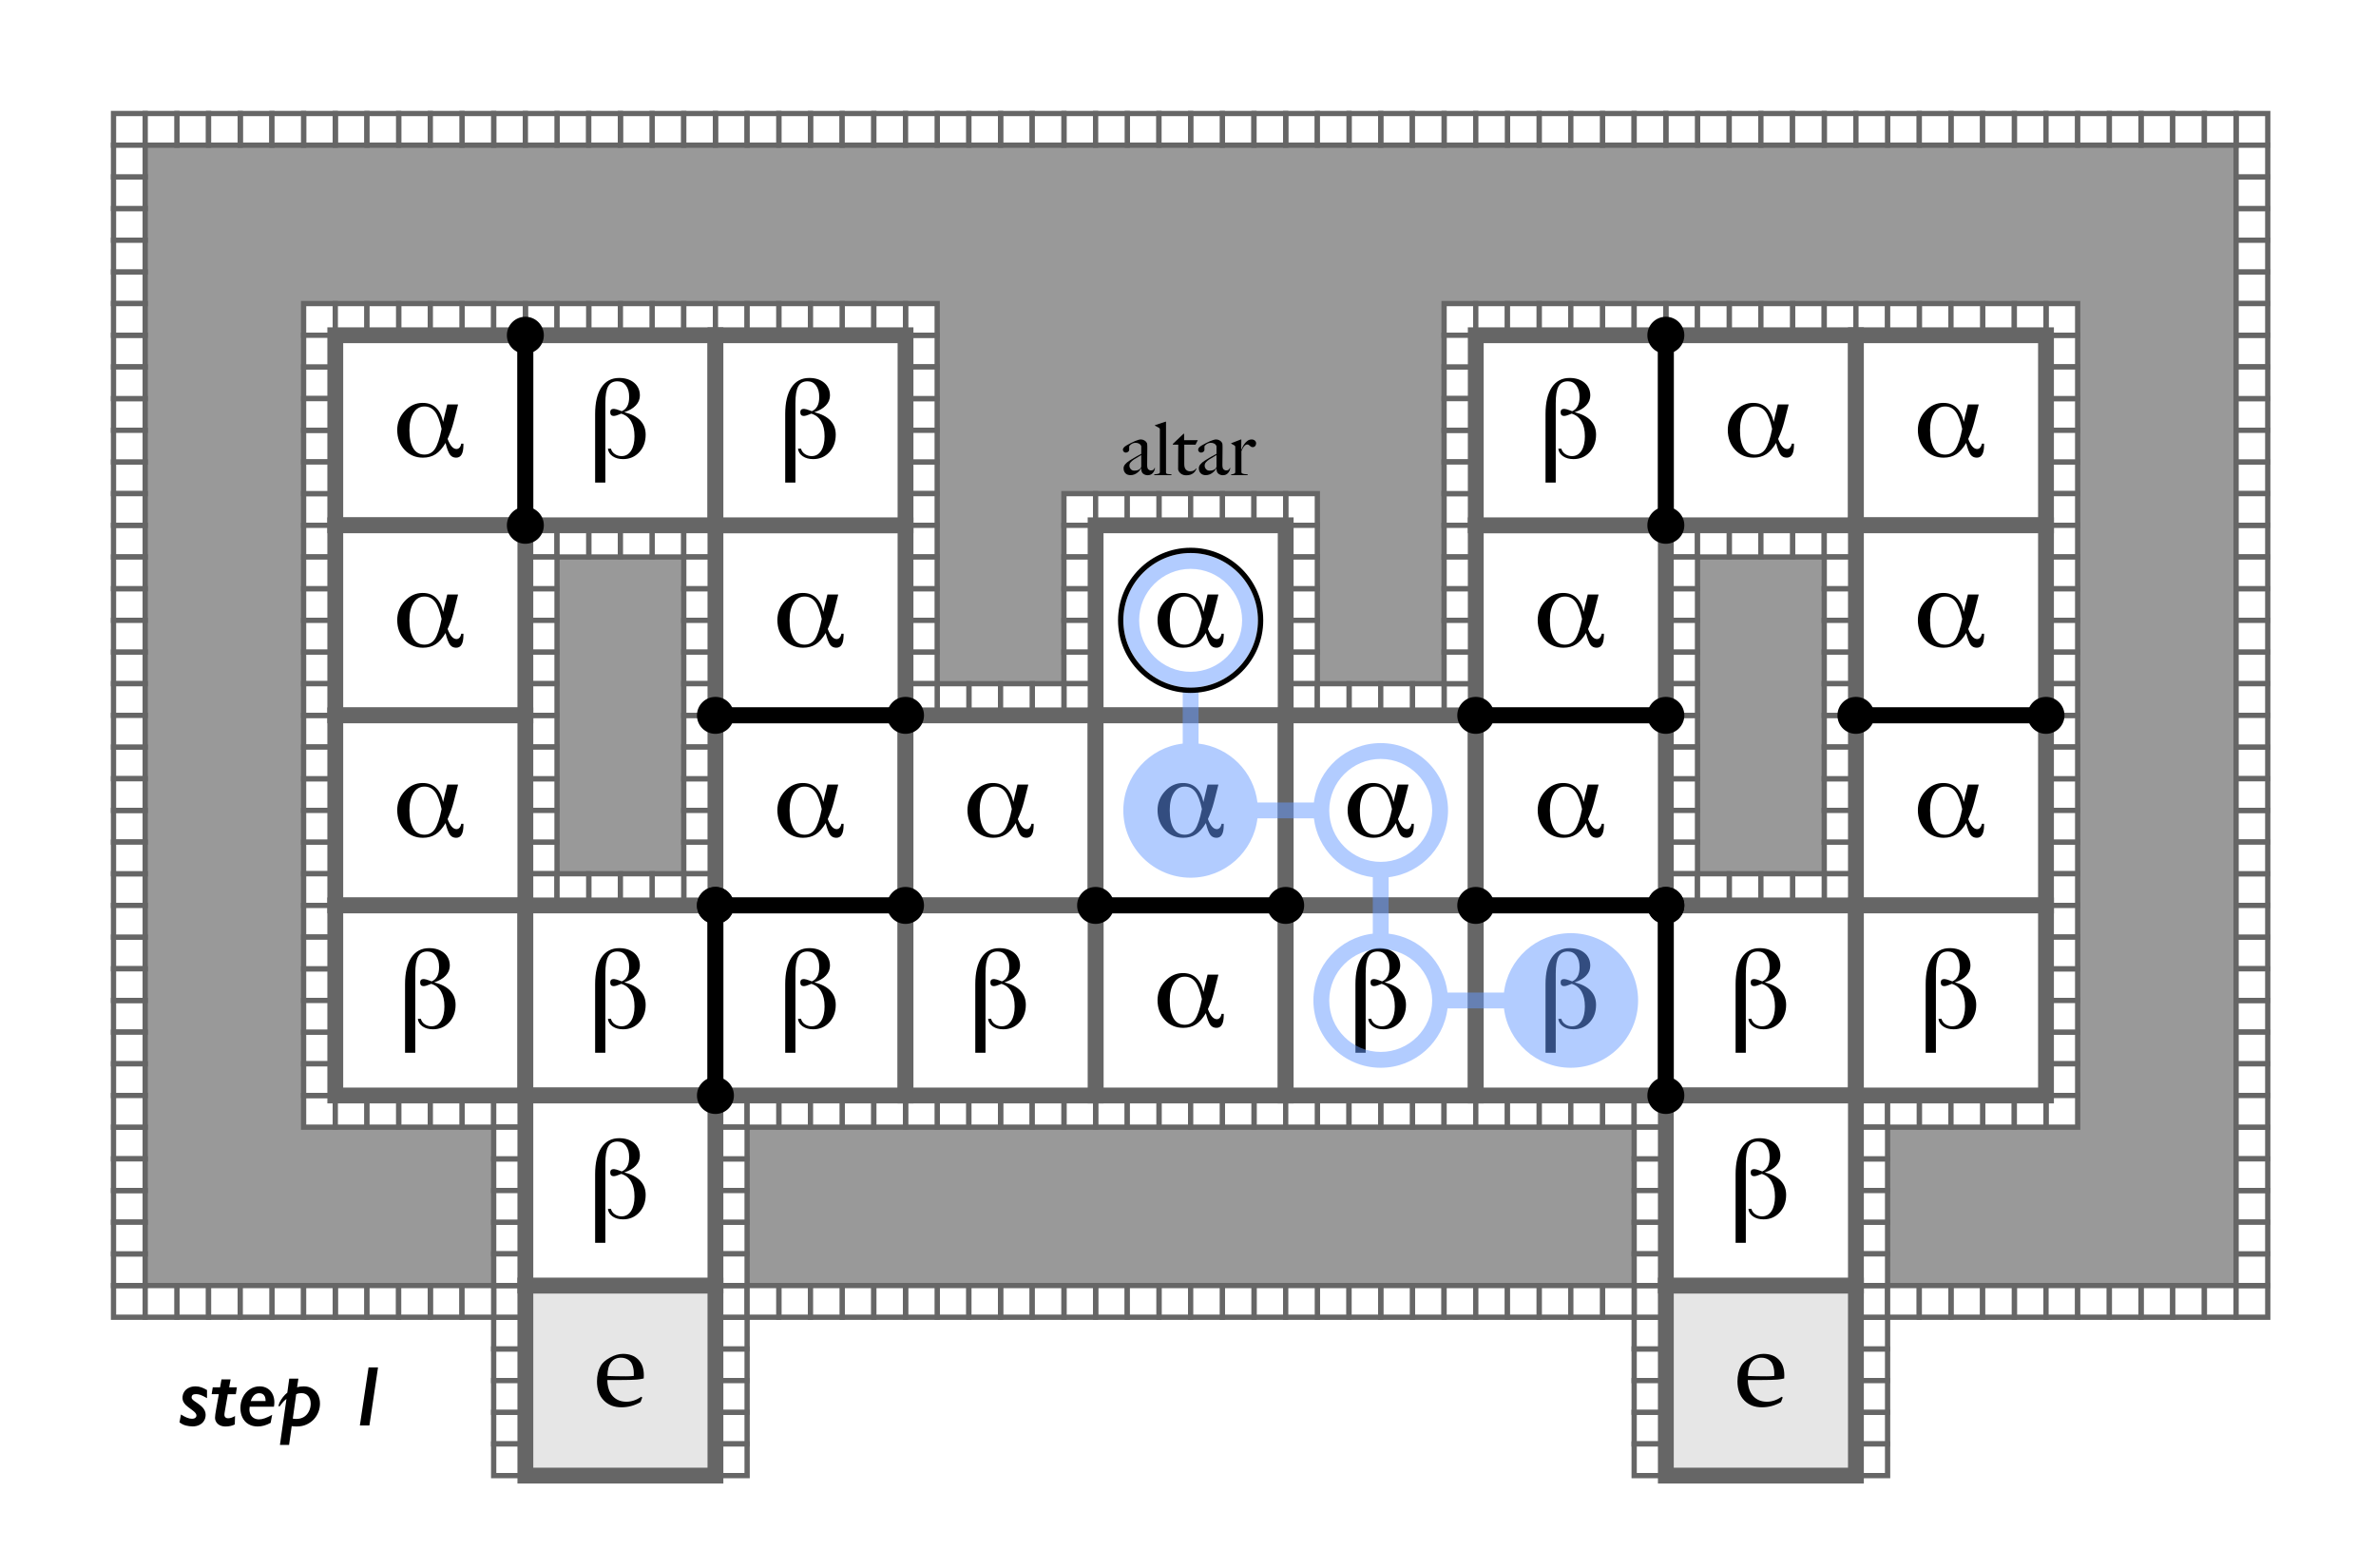 <?xml version="1.0" encoding="utf-8"?>
<!-- Generator: Adobe Illustrator 16.0.4, SVG Export Plug-In . SVG Version: 6.00 Build 0)  -->
<!DOCTYPE svg PUBLIC "-//W3C//DTD SVG 1.1//EN" "http://www.w3.org/Graphics/SVG/1.1/DTD/svg11.dtd">
<svg version="1.1" id="Layer_1" xmlns="http://www.w3.org/2000/svg" xmlns:xlink="http://www.w3.org/1999/xlink" x="0px" y="0px"
	 width="450px" height="297px" viewBox="0 0 450 297" style="enable-background:new 0 0 450 297;" xml:space="preserve">
<rect style="fill:#FFFFFF;" width="450" height="297"/>
<rect x="27" y="27" style="fill:#999999;stroke:#999999;stroke-width:3;" width="396" height="216"/>
<rect x="351.5" y="255.5" style="fill:#FFFFFF;stroke:#666666;" width="6" height="6"/>
<rect x="351.5" y="267.5" style="fill:#FFFFFF;stroke:#666666;" width="6" height="6"/>
<rect x="351.5" y="249.5" style="fill:#FFFFFF;stroke:#666666;" width="6" height="6"/>
<rect x="351.5" y="261.5" style="fill:#FFFFFF;stroke:#666666;" width="6" height="6"/>
<rect x="351.5" y="273.5" style="fill:#FFFFFF;stroke:#666666;" width="6" height="6"/>
<rect x="351.5" y="243.5" style="fill:#FFFFFF;stroke:#666666;" width="6" height="6"/>
<rect x="357.5" y="243.5" style="fill:#FFFFFF;stroke:#666666;" width="6" height="6"/>
<rect x="369.5" y="243.5" style="fill:#FFFFFF;stroke:#666666;" width="6" height="6"/>
<rect x="381.5" y="243.5" style="fill:#FFFFFF;stroke:#666666;" width="6" height="6"/>
<rect x="363.5" y="243.5" style="fill:#FFFFFF;stroke:#666666;" width="6" height="6"/>
<rect x="375.5" y="243.5" style="fill:#FFFFFF;stroke:#666666;" width="6" height="6"/>
<rect x="93.5" y="255.5" style="fill:#FFFFFF;stroke:#666666;" width="6" height="6"/>
<rect x="93.5" y="267.5" style="fill:#FFFFFF;stroke:#666666;" width="6" height="6"/>
<rect x="93.5" y="249.5" style="fill:#FFFFFF;stroke:#666666;" width="6" height="6"/>
<rect x="93.5" y="261.5" style="fill:#FFFFFF;stroke:#666666;" width="6" height="6"/>
<rect x="93.5" y="273.5" style="fill:#FFFFFF;stroke:#666666;" width="6" height="6"/>
<rect x="63.5" y="243.5" style="fill:#FFFFFF;stroke:#666666;" width="6" height="6"/>
<rect x="69.5" y="243.5" style="fill:#FFFFFF;stroke:#666666;" width="6" height="6"/>
<rect x="81.5" y="243.5" style="fill:#FFFFFF;stroke:#666666;" width="6" height="6"/>
<rect x="93.5" y="243.5" style="fill:#FFFFFF;stroke:#666666;" width="6" height="6"/>
<rect x="75.5" y="243.5" style="fill:#FFFFFF;stroke:#666666;" width="6" height="6"/>
<rect x="87.5" y="243.5" style="fill:#FFFFFF;stroke:#666666;" width="6" height="6"/>
<rect x="309.5" y="255.5" style="fill:#FFFFFF;stroke:#666666;" width="6" height="6"/>
<rect x="309.5" y="267.5" style="fill:#FFFFFF;stroke:#666666;" width="6" height="6"/>
<rect x="309.5" y="249.5" style="fill:#FFFFFF;stroke:#666666;" width="6" height="6"/>
<rect x="309.5" y="261.5" style="fill:#FFFFFF;stroke:#666666;" width="6" height="6"/>
<rect x="309.5" y="273.5" style="fill:#FFFFFF;stroke:#666666;" width="6" height="6"/>
<rect x="135.5" y="255.5" style="fill:#FFFFFF;stroke:#666666;" width="6" height="6"/>
<rect x="135.5" y="267.5" style="fill:#FFFFFF;stroke:#666666;" width="6" height="6"/>
<rect x="135.5" y="249.5" style="fill:#FFFFFF;stroke:#666666;" width="6" height="6"/>
<rect x="135.5" y="261.5" style="fill:#FFFFFF;stroke:#666666;" width="6" height="6"/>
<rect x="135.5" y="273.5" style="fill:#FFFFFF;stroke:#666666;" width="6" height="6"/>
<rect x="273.5" y="129.5" style="fill:#FFFFFF;stroke:#666666;" width="6" height="6"/>
<rect x="309.5" y="243.5" style="fill:#FFFFFF;stroke:#666666;" width="6" height="6"/>
<rect x="135.5" y="243.5" style="fill:#FFFFFF;stroke:#666666;" width="6" height="6"/>
<rect x="387.5" y="135.5" style="fill:#FFFFFF;stroke:#666666;" width="6" height="6"/>
<rect x="387.5" y="147.5" style="fill:#FFFFFF;stroke:#666666;" width="6" height="6"/>
<rect x="387.5" y="159.5" style="fill:#FFFFFF;stroke:#666666;" width="6" height="6"/>
<rect x="387.5" y="141.5" style="fill:#FFFFFF;stroke:#666666;" width="6" height="6"/>
<rect x="387.5" y="153.5" style="fill:#FFFFFF;stroke:#666666;" width="6" height="6"/>
<rect x="387.5" y="165.5" style="fill:#FFFFFF;stroke:#666666;" width="6" height="6"/>
<rect x="387.5" y="171.5" style="fill:#FFFFFF;stroke:#666666;" width="6" height="6"/>
<rect x="387.5" y="183.5" style="fill:#FFFFFF;stroke:#666666;" width="6" height="6"/>
<rect x="387.5" y="195.5" style="fill:#FFFFFF;stroke:#666666;" width="6" height="6"/>
<rect x="387.5" y="177.5" style="fill:#FFFFFF;stroke:#666666;" width="6" height="6"/>
<rect x="387.5" y="189.5" style="fill:#FFFFFF;stroke:#666666;" width="6" height="6"/>
<rect x="387.5" y="201.5" style="fill:#FFFFFF;stroke:#666666;" width="6" height="6"/>
<rect x="201.5" y="93.5" style="fill:#FFFFFF;stroke:#666666;" width="6" height="6"/>
<rect x="207.5" y="93.5" style="fill:#FFFFFF;stroke:#666666;" width="6" height="6"/>
<rect x="219.5" y="93.5" style="fill:#FFFFFF;stroke:#666666;" width="6" height="6"/>
<rect x="231.5" y="93.5" style="fill:#FFFFFF;stroke:#666666;" width="6" height="6"/>
<rect x="243.5" y="93.5" style="fill:#FFFFFF;stroke:#666666;" width="6" height="6"/>
<rect x="213.5" y="93.5" style="fill:#FFFFFF;stroke:#666666;" width="6" height="6"/>
<rect x="225.5" y="93.5" style="fill:#FFFFFF;stroke:#666666;" width="6" height="6"/>
<rect x="237.5" y="93.5" style="fill:#FFFFFF;stroke:#666666;" width="6" height="6"/>
<rect x="243.5" y="99.5" style="fill:#FFFFFF;stroke:#666666;" width="6" height="6"/>
<rect x="243.5" y="111.5" style="fill:#FFFFFF;stroke:#666666;" width="6" height="6"/>
<rect x="243.5" y="123.5" style="fill:#FFFFFF;stroke:#666666;" width="6" height="6"/>
<rect x="243.5" y="105.5" style="fill:#FFFFFF;stroke:#666666;" width="6" height="6"/>
<rect x="243.5" y="117.5" style="fill:#FFFFFF;stroke:#666666;" width="6" height="6"/>
<rect x="243.5" y="129.5" style="fill:#FFFFFF;stroke:#666666;" width="6" height="6"/>
<rect x="255.5" y="129.5" style="fill:#FFFFFF;stroke:#666666;" width="6" height="6"/>
<rect x="267.5" y="129.5" style="fill:#FFFFFF;stroke:#666666;" width="6" height="6"/>
<rect x="249.5" y="129.5" style="fill:#FFFFFF;stroke:#666666;" width="6" height="6"/>
<rect x="261.5" y="129.5" style="fill:#FFFFFF;stroke:#666666;" width="6" height="6"/>
<rect x="201.5" y="99.5" style="fill:#FFFFFF;stroke:#666666;" width="6" height="6"/>
<rect x="201.5" y="111.5" style="fill:#FFFFFF;stroke:#666666;" width="6" height="6"/>
<rect x="201.5" y="123.5" style="fill:#FFFFFF;stroke:#666666;" width="6" height="6"/>
<rect x="201.5" y="105.5" style="fill:#FFFFFF;stroke:#666666;" width="6" height="6"/>
<rect x="201.5" y="117.5" style="fill:#FFFFFF;stroke:#666666;" width="6" height="6"/>
<rect x="201.5" y="129.5" style="fill:#FFFFFF;stroke:#666666;" width="6" height="6"/>
<rect x="183.5" y="129.5" style="fill:#FFFFFF;stroke:#666666;" width="6" height="6"/>
<rect x="195.5" y="129.5" style="fill:#FFFFFF;stroke:#666666;" width="6" height="6"/>
<rect x="177.5" y="129.5" style="fill:#FFFFFF;stroke:#666666;" width="6" height="6"/>
<rect x="189.5" y="129.5" style="fill:#FFFFFF;stroke:#666666;" width="6" height="6"/>
<rect x="267.5" y="207.5" style="fill:#FFFFFF;stroke:#666666;" width="6" height="6"/>
<rect x="261.5" y="207.5" style="fill:#FFFFFF;stroke:#666666;" width="6" height="6"/>
<rect x="273.5" y="207.5" style="fill:#FFFFFF;stroke:#666666;" width="6" height="6"/>
<rect x="237.5" y="207.5" style="fill:#FFFFFF;stroke:#666666;" width="6" height="6"/>
<rect x="249.5" y="207.5" style="fill:#FFFFFF;stroke:#666666;" width="6" height="6"/>
<rect x="231.5" y="207.5" style="fill:#FFFFFF;stroke:#666666;" width="6" height="6"/>
<rect x="243.5" y="207.5" style="fill:#FFFFFF;stroke:#666666;" width="6" height="6"/>
<rect x="255.5" y="207.5" style="fill:#FFFFFF;stroke:#666666;" width="6" height="6"/>
<rect x="207.5" y="207.5" style="fill:#FFFFFF;stroke:#666666;" width="6" height="6"/>
<rect x="219.5" y="207.5" style="fill:#FFFFFF;stroke:#666666;" width="6" height="6"/>
<rect x="201.5" y="207.5" style="fill:#FFFFFF;stroke:#666666;" width="6" height="6"/>
<rect x="213.5" y="207.5" style="fill:#FFFFFF;stroke:#666666;" width="6" height="6"/>
<rect x="225.5" y="207.5" style="fill:#FFFFFF;stroke:#666666;" width="6" height="6"/>
<rect x="177.5" y="207.5" style="fill:#FFFFFF;stroke:#666666;" width="6" height="6"/>
<rect x="189.5" y="207.5" style="fill:#FFFFFF;stroke:#666666;" width="6" height="6"/>
<rect x="171.5" y="207.5" style="fill:#FFFFFF;stroke:#666666;" width="6" height="6"/>
<rect x="183.5" y="207.5" style="fill:#FFFFFF;stroke:#666666;" width="6" height="6"/>
<rect x="195.5" y="207.5" style="fill:#FFFFFF;stroke:#666666;" width="6" height="6"/>
<rect x="135.5" y="207.5" style="fill:#FFFFFF;stroke:#666666;" width="6" height="6"/>
<rect x="57.5" y="207.5" style="fill:#FFFFFF;stroke:#666666;" width="6" height="6"/>
<rect x="63.5" y="207.5" style="fill:#FFFFFF;stroke:#666666;" width="6" height="6"/>
<rect x="75.5" y="207.5" style="fill:#FFFFFF;stroke:#666666;" width="6" height="6"/>
<rect x="87.5" y="207.5" style="fill:#FFFFFF;stroke:#666666;" width="6" height="6"/>
<rect x="69.5" y="207.5" style="fill:#FFFFFF;stroke:#666666;" width="6" height="6"/>
<rect x="81.5" y="207.5" style="fill:#FFFFFF;stroke:#666666;" width="6" height="6"/>
<rect x="57.5" y="93.5" style="fill:#FFFFFF;stroke:#666666;" width="6" height="6"/>
<rect x="57.5" y="57.5" style="fill:#FFFFFF;stroke:#666666;" width="6" height="6"/>
<rect x="57.5" y="69.5" style="fill:#FFFFFF;stroke:#666666;" width="6" height="6"/>
<rect x="57.5" y="81.5" style="fill:#FFFFFF;stroke:#666666;" width="6" height="6"/>
<rect x="57.5" y="63.5" style="fill:#FFFFFF;stroke:#666666;" width="6" height="6"/>
<rect x="57.5" y="75.5" style="fill:#FFFFFF;stroke:#666666;" width="6" height="6"/>
<rect x="57.5" y="87.5" style="fill:#FFFFFF;stroke:#666666;" width="6" height="6"/>
<rect x="171.5" y="63.5" style="fill:#FFFFFF;stroke:#666666;" width="6" height="6"/>
<rect x="171.5" y="75.5" style="fill:#FFFFFF;stroke:#666666;" width="6" height="6"/>
<rect x="171.5" y="87.5" style="fill:#FFFFFF;stroke:#666666;" width="6" height="6"/>
<rect x="171.5" y="69.5" style="fill:#FFFFFF;stroke:#666666;" width="6" height="6"/>
<rect x="171.5" y="81.5" style="fill:#FFFFFF;stroke:#666666;" width="6" height="6"/>
<rect x="171.5" y="93.5" style="fill:#FFFFFF;stroke:#666666;" width="6" height="6"/>
<rect x="63.5" y="57.5" style="fill:#FFFFFF;stroke:#666666;" width="6" height="6"/>
<rect x="75.5" y="57.5" style="fill:#FFFFFF;stroke:#666666;" width="6" height="6"/>
<rect x="87.5" y="57.5" style="fill:#FFFFFF;stroke:#666666;" width="6" height="6"/>
<rect x="99.5" y="57.5" style="fill:#FFFFFF;stroke:#666666;" width="6" height="6"/>
<rect x="111.5" y="57.5" style="fill:#FFFFFF;stroke:#666666;" width="6" height="6"/>
<rect x="123.5" y="57.5" style="fill:#FFFFFF;stroke:#666666;" width="6" height="6"/>
<rect x="69.5" y="57.5" style="fill:#FFFFFF;stroke:#666666;" width="6" height="6"/>
<rect x="81.5" y="57.5" style="fill:#FFFFFF;stroke:#666666;" width="6" height="6"/>
<rect x="93.5" y="57.5" style="fill:#FFFFFF;stroke:#666666;" width="6" height="6"/>
<rect x="105.5" y="57.5" style="fill:#FFFFFF;stroke:#666666;" width="6" height="6"/>
<rect x="117.5" y="57.5" style="fill:#FFFFFF;stroke:#666666;" width="6" height="6"/>
<rect x="129.5" y="57.5" style="fill:#FFFFFF;stroke:#666666;" width="6" height="6"/>
<rect x="99.5" y="99.5" style="fill:#FFFFFF;stroke:#666666;" width="6" height="6"/>
<rect x="111.5" y="99.5" style="fill:#FFFFFF;stroke:#666666;" width="6" height="6"/>
<rect x="123.5" y="99.5" style="fill:#FFFFFF;stroke:#666666;" width="6" height="6"/>
<rect x="105.5" y="99.5" style="fill:#FFFFFF;stroke:#666666;" width="6" height="6"/>
<rect x="117.5" y="99.5" style="fill:#FFFFFF;stroke:#666666;" width="6" height="6"/>
<rect x="129.5" y="99.5" style="fill:#FFFFFF;stroke:#666666;" width="6" height="6"/>
<rect x="135.5" y="57.5" style="fill:#FFFFFF;stroke:#666666;" width="6" height="6"/>
<rect x="147.5" y="57.5" style="fill:#FFFFFF;stroke:#666666;" width="6" height="6"/>
<rect x="159.5" y="57.5" style="fill:#FFFFFF;stroke:#666666;" width="6" height="6"/>
<rect x="171.5" y="57.5" style="fill:#FFFFFF;stroke:#666666;" width="6" height="6"/>
<rect x="141.5" y="57.5" style="fill:#FFFFFF;stroke:#666666;" width="6" height="6"/>
<rect x="153.5" y="57.5" style="fill:#FFFFFF;stroke:#666666;" width="6" height="6"/>
<rect x="165.5" y="57.5" style="fill:#FFFFFF;stroke:#666666;" width="6" height="6"/>
<rect x="171.5" y="99.5" style="fill:#FFFFFF;stroke:#666666;" width="6" height="6"/>
<rect x="171.5" y="111.5" style="fill:#FFFFFF;stroke:#666666;" width="6" height="6"/>
<rect x="171.5" y="123.5" style="fill:#FFFFFF;stroke:#666666;" width="6" height="6"/>
<rect x="171.5" y="105.5" style="fill:#FFFFFF;stroke:#666666;" width="6" height="6"/>
<rect x="171.5" y="117.5" style="fill:#FFFFFF;stroke:#666666;" width="6" height="6"/>
<rect x="171.5" y="129.5" style="fill:#FFFFFF;stroke:#666666;" width="6" height="6"/>
<rect x="129.5" y="111.5" style="fill:#FFFFFF;stroke:#666666;" width="6" height="6"/>
<rect x="129.5" y="123.5" style="fill:#FFFFFF;stroke:#666666;" width="6" height="6"/>
<rect x="129.5" y="135.5" style="fill:#FFFFFF;stroke:#666666;" width="6" height="6"/>
<rect x="129.5" y="147.5" style="fill:#FFFFFF;stroke:#666666;" width="6" height="6"/>
<rect x="129.5" y="159.5" style="fill:#FFFFFF;stroke:#666666;" width="6" height="6"/>
<rect x="129.5" y="105.5" style="fill:#FFFFFF;stroke:#666666;" width="6" height="6"/>
<rect x="129.5" y="117.5" style="fill:#FFFFFF;stroke:#666666;" width="6" height="6"/>
<rect x="129.5" y="129.5" style="fill:#FFFFFF;stroke:#666666;" width="6" height="6"/>
<rect x="129.5" y="141.5" style="fill:#FFFFFF;stroke:#666666;" width="6" height="6"/>
<rect x="129.5" y="153.5" style="fill:#FFFFFF;stroke:#666666;" width="6" height="6"/>
<rect x="129.5" y="165.5" style="fill:#FFFFFF;stroke:#666666;" width="6" height="6"/>
<rect x="99.5" y="111.5" style="fill:#FFFFFF;stroke:#666666;" width="6" height="6"/>
<rect x="99.5" y="123.5" style="fill:#FFFFFF;stroke:#666666;" width="6" height="6"/>
<rect x="99.5" y="135.5" style="fill:#FFFFFF;stroke:#666666;" width="6" height="6"/>
<rect x="99.5" y="147.5" style="fill:#FFFFFF;stroke:#666666;" width="6" height="6"/>
<rect x="99.5" y="159.5" style="fill:#FFFFFF;stroke:#666666;" width="6" height="6"/>
<rect x="99.5" y="105.5" style="fill:#FFFFFF;stroke:#666666;" width="6" height="6"/>
<rect x="99.5" y="117.5" style="fill:#FFFFFF;stroke:#666666;" width="6" height="6"/>
<rect x="99.5" y="129.5" style="fill:#FFFFFF;stroke:#666666;" width="6" height="6"/>
<rect x="99.5" y="141.5" style="fill:#FFFFFF;stroke:#666666;" width="6" height="6"/>
<rect x="99.5" y="153.5" style="fill:#FFFFFF;stroke:#666666;" width="6" height="6"/>
<rect x="99.5" y="165.5" style="fill:#FFFFFF;stroke:#666666;" width="6" height="6"/>
<rect x="57.5" y="99.5" style="fill:#FFFFFF;stroke:#666666;" width="6" height="6"/>
<rect x="57.5" y="111.5" style="fill:#FFFFFF;stroke:#666666;" width="6" height="6"/>
<rect x="57.5" y="123.5" style="fill:#FFFFFF;stroke:#666666;" width="6" height="6"/>
<rect x="57.5" y="135.5" style="fill:#FFFFFF;stroke:#666666;" width="6" height="6"/>
<rect x="57.5" y="147.5" style="fill:#FFFFFF;stroke:#666666;" width="6" height="6"/>
<rect x="57.5" y="159.5" style="fill:#FFFFFF;stroke:#666666;" width="6" height="6"/>
<rect x="57.5" y="105.5" style="fill:#FFFFFF;stroke:#666666;" width="6" height="6"/>
<rect x="57.5" y="117.5" style="fill:#FFFFFF;stroke:#666666;" width="6" height="6"/>
<rect x="57.5" y="129.5" style="fill:#FFFFFF;stroke:#666666;" width="6" height="6"/>
<rect x="57.5" y="141.5" style="fill:#FFFFFF;stroke:#666666;" width="6" height="6"/>
<rect x="57.5" y="153.5" style="fill:#FFFFFF;stroke:#666666;" width="6" height="6"/>
<rect x="57.5" y="165.5" style="fill:#FFFFFF;stroke:#666666;" width="6" height="6"/>
<rect x="135.5" y="219.5" style="fill:#FFFFFF;stroke:#666666;" width="6" height="6"/>
<rect x="135.5" y="231.5" style="fill:#FFFFFF;stroke:#666666;" width="6" height="6"/>
<rect x="135.5" y="213.5" style="fill:#FFFFFF;stroke:#666666;" width="6" height="6"/>
<rect x="135.5" y="225.5" style="fill:#FFFFFF;stroke:#666666;" width="6" height="6"/>
<rect x="135.5" y="237.5" style="fill:#FFFFFF;stroke:#666666;" width="6" height="6"/>
<rect x="57.5" y="171.5" style="fill:#FFFFFF;stroke:#666666;" width="6" height="6"/>
<rect x="57.5" y="183.5" style="fill:#FFFFFF;stroke:#666666;" width="6" height="6"/>
<rect x="57.5" y="195.5" style="fill:#FFFFFF;stroke:#666666;" width="6" height="6"/>
<rect x="93.5" y="207.5" style="fill:#FFFFFF;stroke:#666666;" width="6" height="6"/>
<rect x="93.5" y="219.5" style="fill:#FFFFFF;stroke:#666666;" width="6" height="6"/>
<rect x="93.5" y="231.5" style="fill:#FFFFFF;stroke:#666666;" width="6" height="6"/>
<rect x="57.5" y="177.5" style="fill:#FFFFFF;stroke:#666666;" width="6" height="6"/>
<rect x="57.5" y="189.5" style="fill:#FFFFFF;stroke:#666666;" width="6" height="6"/>
<rect x="57.5" y="201.5" style="fill:#FFFFFF;stroke:#666666;" width="6" height="6"/>
<rect x="93.5" y="213.5" style="fill:#FFFFFF;stroke:#666666;" width="6" height="6"/>
<rect x="93.5" y="225.5" style="fill:#FFFFFF;stroke:#666666;" width="6" height="6"/>
<rect x="93.5" y="237.5" style="fill:#FFFFFF;stroke:#666666;" width="6" height="6"/>
<rect x="111.5" y="165.5" style="fill:#FFFFFF;stroke:#666666;" width="6" height="6"/>
<rect x="123.5" y="165.5" style="fill:#FFFFFF;stroke:#666666;" width="6" height="6"/>
<rect x="105.5" y="165.5" style="fill:#FFFFFF;stroke:#666666;" width="6" height="6"/>
<rect x="117.5" y="165.5" style="fill:#FFFFFF;stroke:#666666;" width="6" height="6"/>
<rect x="147.5" y="207.5" style="fill:#FFFFFF;stroke:#666666;" width="6" height="6"/>
<rect x="159.5" y="207.5" style="fill:#FFFFFF;stroke:#666666;" width="6" height="6"/>
<rect x="141.5" y="207.5" style="fill:#FFFFFF;stroke:#666666;" width="6" height="6"/>
<rect x="153.5" y="207.5" style="fill:#FFFFFF;stroke:#666666;" width="6" height="6"/>
<rect x="165.5" y="207.5" style="fill:#FFFFFF;stroke:#666666;" width="6" height="6"/>
<rect x="387.5" y="207.5" style="fill:#FFFFFF;stroke:#666666;" width="6" height="6"/>
<rect x="351.5" y="207.5" style="fill:#FFFFFF;stroke:#666666;" width="6" height="6"/>
<rect x="279.5" y="207.5" style="fill:#FFFFFF;stroke:#666666;" width="6" height="6"/>
<rect x="291.5" y="207.5" style="fill:#FFFFFF;stroke:#666666;" width="6" height="6"/>
<rect x="303.5" y="207.5" style="fill:#FFFFFF;stroke:#666666;" width="6" height="6"/>
<rect x="285.5" y="207.5" style="fill:#FFFFFF;stroke:#666666;" width="6" height="6"/>
<rect x="297.5" y="207.5" style="fill:#FFFFFF;stroke:#666666;" width="6" height="6"/>
<rect x="273.5" y="93.5" style="fill:#FFFFFF;stroke:#666666;" width="6" height="6"/>
<rect x="273.5" y="57.5" style="fill:#FFFFFF;stroke:#666666;" width="6" height="6"/>
<rect x="273.5" y="69.5" style="fill:#FFFFFF;stroke:#666666;" width="6" height="6"/>
<rect x="273.5" y="81.5" style="fill:#FFFFFF;stroke:#666666;" width="6" height="6"/>
<rect x="273.5" y="63.5" style="fill:#FFFFFF;stroke:#666666;" width="6" height="6"/>
<rect x="273.5" y="75.5" style="fill:#FFFFFF;stroke:#666666;" width="6" height="6"/>
<rect x="273.5" y="87.5" style="fill:#FFFFFF;stroke:#666666;" width="6" height="6"/>
<rect x="387.5" y="63.5" style="fill:#FFFFFF;stroke:#666666;" width="6" height="6"/>
<rect x="387.5" y="75.5" style="fill:#FFFFFF;stroke:#666666;" width="6" height="6"/>
<rect x="387.5" y="87.5" style="fill:#FFFFFF;stroke:#666666;" width="6" height="6"/>
<rect x="387.5" y="69.5" style="fill:#FFFFFF;stroke:#666666;" width="6" height="6"/>
<rect x="387.5" y="81.5" style="fill:#FFFFFF;stroke:#666666;" width="6" height="6"/>
<rect x="387.5" y="93.5" style="fill:#FFFFFF;stroke:#666666;" width="6" height="6"/>
<rect x="279.5" y="57.5" style="fill:#FFFFFF;stroke:#666666;" width="6" height="6"/>
<rect x="291.5" y="57.5" style="fill:#FFFFFF;stroke:#666666;" width="6" height="6"/>
<rect x="303.5" y="57.5" style="fill:#FFFFFF;stroke:#666666;" width="6" height="6"/>
<rect x="315.5" y="57.5" style="fill:#FFFFFF;stroke:#666666;" width="6" height="6"/>
<rect x="327.5" y="57.5" style="fill:#FFFFFF;stroke:#666666;" width="6" height="6"/>
<rect x="339.5" y="57.5" style="fill:#FFFFFF;stroke:#666666;" width="6" height="6"/>
<rect x="285.5" y="57.5" style="fill:#FFFFFF;stroke:#666666;" width="6" height="6"/>
<rect x="297.5" y="57.5" style="fill:#FFFFFF;stroke:#666666;" width="6" height="6"/>
<rect x="309.5" y="57.5" style="fill:#FFFFFF;stroke:#666666;" width="6" height="6"/>
<rect x="321.5" y="57.5" style="fill:#FFFFFF;stroke:#666666;" width="6" height="6"/>
<rect x="333.5" y="57.5" style="fill:#FFFFFF;stroke:#666666;" width="6" height="6"/>
<rect x="345.5" y="57.5" style="fill:#FFFFFF;stroke:#666666;" width="6" height="6"/>
<rect x="315.5" y="99.5" style="fill:#FFFFFF;stroke:#666666;" width="6" height="6"/>
<rect x="327.5" y="99.5" style="fill:#FFFFFF;stroke:#666666;" width="6" height="6"/>
<rect x="339.5" y="99.5" style="fill:#FFFFFF;stroke:#666666;" width="6" height="6"/>
<rect x="321.5" y="99.5" style="fill:#FFFFFF;stroke:#666666;" width="6" height="6"/>
<rect x="333.5" y="99.5" style="fill:#FFFFFF;stroke:#666666;" width="6" height="6"/>
<rect x="345.5" y="99.5" style="fill:#FFFFFF;stroke:#666666;" width="6" height="6"/>
<rect x="351.5" y="57.5" style="fill:#FFFFFF;stroke:#666666;" width="6" height="6"/>
<rect x="363.5" y="57.5" style="fill:#FFFFFF;stroke:#666666;" width="6" height="6"/>
<rect x="375.5" y="57.5" style="fill:#FFFFFF;stroke:#666666;" width="6" height="6"/>
<rect x="387.5" y="57.5" style="fill:#FFFFFF;stroke:#666666;" width="6" height="6"/>
<rect x="357.5" y="57.5" style="fill:#FFFFFF;stroke:#666666;" width="6" height="6"/>
<rect x="369.5" y="57.5" style="fill:#FFFFFF;stroke:#666666;" width="6" height="6"/>
<rect x="381.5" y="57.5" style="fill:#FFFFFF;stroke:#666666;" width="6" height="6"/>
<rect x="387.5" y="99.5" style="fill:#FFFFFF;stroke:#666666;" width="6" height="6"/>
<rect x="387.5" y="111.5" style="fill:#FFFFFF;stroke:#666666;" width="6" height="6"/>
<rect x="387.5" y="123.5" style="fill:#FFFFFF;stroke:#666666;" width="6" height="6"/>
<rect x="387.5" y="105.5" style="fill:#FFFFFF;stroke:#666666;" width="6" height="6"/>
<rect x="387.5" y="117.5" style="fill:#FFFFFF;stroke:#666666;" width="6" height="6"/>
<rect x="387.5" y="129.5" style="fill:#FFFFFF;stroke:#666666;" width="6" height="6"/>
<rect x="345.5" y="111.5" style="fill:#FFFFFF;stroke:#666666;" width="6" height="6"/>
<rect x="345.5" y="123.5" style="fill:#FFFFFF;stroke:#666666;" width="6" height="6"/>
<rect x="345.5" y="135.5" style="fill:#FFFFFF;stroke:#666666;" width="6" height="6"/>
<rect x="345.5" y="147.5" style="fill:#FFFFFF;stroke:#666666;" width="6" height="6"/>
<rect x="345.5" y="159.5" style="fill:#FFFFFF;stroke:#666666;" width="6" height="6"/>
<rect x="345.5" y="105.5" style="fill:#FFFFFF;stroke:#666666;" width="6" height="6"/>
<rect x="345.5" y="117.5" style="fill:#FFFFFF;stroke:#666666;" width="6" height="6"/>
<rect x="345.5" y="129.5" style="fill:#FFFFFF;stroke:#666666;" width="6" height="6"/>
<rect x="345.5" y="141.5" style="fill:#FFFFFF;stroke:#666666;" width="6" height="6"/>
<rect x="345.5" y="153.5" style="fill:#FFFFFF;stroke:#666666;" width="6" height="6"/>
<rect x="345.5" y="165.5" style="fill:#FFFFFF;stroke:#666666;" width="6" height="6"/>
<rect x="315.5" y="111.5" style="fill:#FFFFFF;stroke:#666666;" width="6" height="6"/>
<rect x="315.5" y="123.5" style="fill:#FFFFFF;stroke:#666666;" width="6" height="6"/>
<rect x="315.5" y="135.5" style="fill:#FFFFFF;stroke:#666666;" width="6" height="6"/>
<rect x="315.5" y="147.5" style="fill:#FFFFFF;stroke:#666666;" width="6" height="6"/>
<rect x="315.5" y="159.5" style="fill:#FFFFFF;stroke:#666666;" width="6" height="6"/>
<rect x="315.5" y="105.5" style="fill:#FFFFFF;stroke:#666666;" width="6" height="6"/>
<rect x="315.5" y="117.5" style="fill:#FFFFFF;stroke:#666666;" width="6" height="6"/>
<rect x="315.5" y="129.5" style="fill:#FFFFFF;stroke:#666666;" width="6" height="6"/>
<rect x="315.5" y="141.5" style="fill:#FFFFFF;stroke:#666666;" width="6" height="6"/>
<rect x="315.5" y="153.5" style="fill:#FFFFFF;stroke:#666666;" width="6" height="6"/>
<rect x="315.5" y="165.5" style="fill:#FFFFFF;stroke:#666666;" width="6" height="6"/>
<rect x="273.5" y="99.5" style="fill:#FFFFFF;stroke:#666666;" width="6" height="6"/>
<rect x="273.5" y="111.5" style="fill:#FFFFFF;stroke:#666666;" width="6" height="6"/>
<rect x="273.5" y="123.5" style="fill:#FFFFFF;stroke:#666666;" width="6" height="6"/>
<rect x="273.5" y="105.5" style="fill:#FFFFFF;stroke:#666666;" width="6" height="6"/>
<rect x="273.5" y="117.5" style="fill:#FFFFFF;stroke:#666666;" width="6" height="6"/>
<rect x="351.5" y="219.5" style="fill:#FFFFFF;stroke:#666666;" width="6" height="6"/>
<rect x="351.5" y="231.5" style="fill:#FFFFFF;stroke:#666666;" width="6" height="6"/>
<rect x="351.5" y="213.5" style="fill:#FFFFFF;stroke:#666666;" width="6" height="6"/>
<rect x="351.5" y="225.5" style="fill:#FFFFFF;stroke:#666666;" width="6" height="6"/>
<rect x="351.5" y="237.5" style="fill:#FFFFFF;stroke:#666666;" width="6" height="6"/>
<rect x="309.5" y="207.5" style="fill:#FFFFFF;stroke:#666666;" width="6" height="6"/>
<rect x="309.5" y="219.5" style="fill:#FFFFFF;stroke:#666666;" width="6" height="6"/>
<rect x="309.5" y="231.5" style="fill:#FFFFFF;stroke:#666666;" width="6" height="6"/>
<rect x="309.5" y="213.5" style="fill:#FFFFFF;stroke:#666666;" width="6" height="6"/>
<rect x="309.5" y="225.5" style="fill:#FFFFFF;stroke:#666666;" width="6" height="6"/>
<rect x="309.5" y="237.5" style="fill:#FFFFFF;stroke:#666666;" width="6" height="6"/>
<rect x="327.5" y="165.5" style="fill:#FFFFFF;stroke:#666666;" width="6" height="6"/>
<rect x="339.5" y="165.5" style="fill:#FFFFFF;stroke:#666666;" width="6" height="6"/>
<rect x="321.5" y="165.5" style="fill:#FFFFFF;stroke:#666666;" width="6" height="6"/>
<rect x="333.5" y="165.5" style="fill:#FFFFFF;stroke:#666666;" width="6" height="6"/>
<rect x="363.5" y="207.5" style="fill:#FFFFFF;stroke:#666666;" width="6" height="6"/>
<rect x="375.5" y="207.5" style="fill:#FFFFFF;stroke:#666666;" width="6" height="6"/>
<rect x="357.5" y="207.5" style="fill:#FFFFFF;stroke:#666666;" width="6" height="6"/>
<rect x="369.5" y="207.5" style="fill:#FFFFFF;stroke:#666666;" width="6" height="6"/>
<rect x="381.5" y="207.5" style="fill:#FFFFFF;stroke:#666666;" width="6" height="6"/>
<rect x="267.5" y="243.5" style="fill:#FFFFFF;stroke:#666666;" width="6" height="6"/>
<rect x="261.5" y="243.5" style="fill:#FFFFFF;stroke:#666666;" width="6" height="6"/>
<rect x="273.5" y="243.5" style="fill:#FFFFFF;stroke:#666666;" width="6" height="6"/>
<rect x="237.5" y="243.5" style="fill:#FFFFFF;stroke:#666666;" width="6" height="6"/>
<rect x="249.5" y="243.5" style="fill:#FFFFFF;stroke:#666666;" width="6" height="6"/>
<rect x="231.5" y="243.5" style="fill:#FFFFFF;stroke:#666666;" width="6" height="6"/>
<rect x="243.5" y="243.5" style="fill:#FFFFFF;stroke:#666666;" width="6" height="6"/>
<rect x="255.5" y="243.5" style="fill:#FFFFFF;stroke:#666666;" width="6" height="6"/>
<rect x="207.5" y="243.5" style="fill:#FFFFFF;stroke:#666666;" width="6" height="6"/>
<rect x="219.5" y="243.5" style="fill:#FFFFFF;stroke:#666666;" width="6" height="6"/>
<rect x="201.5" y="243.5" style="fill:#FFFFFF;stroke:#666666;" width="6" height="6"/>
<rect x="213.5" y="243.5" style="fill:#FFFFFF;stroke:#666666;" width="6" height="6"/>
<rect x="225.5" y="243.5" style="fill:#FFFFFF;stroke:#666666;" width="6" height="6"/>
<rect x="177.5" y="243.5" style="fill:#FFFFFF;stroke:#666666;" width="6" height="6"/>
<rect x="189.5" y="243.5" style="fill:#FFFFFF;stroke:#666666;" width="6" height="6"/>
<rect x="171.5" y="243.5" style="fill:#FFFFFF;stroke:#666666;" width="6" height="6"/>
<rect x="183.5" y="243.5" style="fill:#FFFFFF;stroke:#666666;" width="6" height="6"/>
<rect x="195.5" y="243.5" style="fill:#FFFFFF;stroke:#666666;" width="6" height="6"/>
<rect x="147.5" y="243.5" style="fill:#FFFFFF;stroke:#666666;" width="6" height="6"/>
<rect x="159.5" y="243.5" style="fill:#FFFFFF;stroke:#666666;" width="6" height="6"/>
<rect x="141.5" y="243.5" style="fill:#FFFFFF;stroke:#666666;" width="6" height="6"/>
<rect x="153.5" y="243.5" style="fill:#FFFFFF;stroke:#666666;" width="6" height="6"/>
<rect x="165.5" y="243.5" style="fill:#FFFFFF;stroke:#666666;" width="6" height="6"/>
<rect x="279.5" y="243.5" style="fill:#FFFFFF;stroke:#666666;" width="6" height="6"/>
<rect x="291.5" y="243.5" style="fill:#FFFFFF;stroke:#666666;" width="6" height="6"/>
<rect x="303.5" y="243.5" style="fill:#FFFFFF;stroke:#666666;" width="6" height="6"/>
<rect x="285.5" y="243.5" style="fill:#FFFFFF;stroke:#666666;" width="6" height="6"/>
<rect x="297.5" y="243.5" style="fill:#FFFFFF;stroke:#666666;" width="6" height="6"/>
<rect x="33.5" y="243.5" style="fill:#FFFFFF;stroke:#666666;" width="6" height="6"/>
<rect x="39.5" y="243.5" style="fill:#FFFFFF;stroke:#666666;" width="6" height="6"/>
<rect x="51.5" y="243.5" style="fill:#FFFFFF;stroke:#666666;" width="6" height="6"/>
<rect x="45.5" y="243.5" style="fill:#FFFFFF;stroke:#666666;" width="6" height="6"/>
<rect x="57.5" y="243.5" style="fill:#FFFFFF;stroke:#666666;" width="6" height="6"/>
<rect x="21.5" y="243.5" style="fill:#FFFFFF;stroke:#666666;" width="6" height="6"/>
<rect x="27.5" y="243.5" style="fill:#FFFFFF;stroke:#666666;" width="6" height="6"/>
<rect x="387.5" y="243.5" style="fill:#FFFFFF;stroke:#666666;" width="6" height="6"/>
<rect x="393.5" y="243.5" style="fill:#FFFFFF;stroke:#666666;" width="6" height="6"/>
<rect x="405.5" y="243.5" style="fill:#FFFFFF;stroke:#666666;" width="6" height="6"/>
<rect x="399.5" y="243.5" style="fill:#FFFFFF;stroke:#666666;" width="6" height="6"/>
<rect x="411.5" y="243.5" style="fill:#FFFFFF;stroke:#666666;" width="6" height="6"/>
<rect x="417.5" y="243.5" style="fill:#FFFFFF;stroke:#666666;" width="6" height="6"/>
<rect x="423.5" y="243.5" style="fill:#FFFFFF;stroke:#666666;" width="6" height="6"/>
<rect x="21.5" y="237.5" style="fill:#FFFFFF;stroke:#666666;" width="6" height="6"/>
<rect x="21.5" y="123.5" style="fill:#FFFFFF;stroke:#666666;" width="6" height="6"/>
<rect x="21.5" y="87.5" style="fill:#FFFFFF;stroke:#666666;" width="6" height="6"/>
<rect x="21.5" y="99.5" style="fill:#FFFFFF;stroke:#666666;" width="6" height="6"/>
<rect x="21.5" y="111.5" style="fill:#FFFFFF;stroke:#666666;" width="6" height="6"/>
<rect x="21.5" y="93.5" style="fill:#FFFFFF;stroke:#666666;" width="6" height="6"/>
<rect x="21.5" y="105.5" style="fill:#FFFFFF;stroke:#666666;" width="6" height="6"/>
<rect x="21.5" y="117.5" style="fill:#FFFFFF;stroke:#666666;" width="6" height="6"/>
<rect x="21.5" y="129.5" style="fill:#FFFFFF;stroke:#666666;" width="6" height="6"/>
<rect x="21.5" y="141.5" style="fill:#FFFFFF;stroke:#666666;" width="6" height="6"/>
<rect x="21.5" y="153.5" style="fill:#FFFFFF;stroke:#666666;" width="6" height="6"/>
<rect x="21.5" y="165.5" style="fill:#FFFFFF;stroke:#666666;" width="6" height="6"/>
<rect x="21.5" y="177.5" style="fill:#FFFFFF;stroke:#666666;" width="6" height="6"/>
<rect x="21.5" y="189.5" style="fill:#FFFFFF;stroke:#666666;" width="6" height="6"/>
<rect x="21.5" y="135.5" style="fill:#FFFFFF;stroke:#666666;" width="6" height="6"/>
<rect x="21.5" y="147.5" style="fill:#FFFFFF;stroke:#666666;" width="6" height="6"/>
<rect x="21.5" y="159.5" style="fill:#FFFFFF;stroke:#666666;" width="6" height="6"/>
<rect x="21.5" y="171.5" style="fill:#FFFFFF;stroke:#666666;" width="6" height="6"/>
<rect x="21.5" y="183.5" style="fill:#FFFFFF;stroke:#666666;" width="6" height="6"/>
<rect x="21.5" y="195.5" style="fill:#FFFFFF;stroke:#666666;" width="6" height="6"/>
<rect x="21.5" y="201.5" style="fill:#FFFFFF;stroke:#666666;" width="6" height="6"/>
<rect x="21.5" y="213.5" style="fill:#FFFFFF;stroke:#666666;" width="6" height="6"/>
<rect x="21.5" y="225.5" style="fill:#FFFFFF;stroke:#666666;" width="6" height="6"/>
<rect x="21.5" y="207.5" style="fill:#FFFFFF;stroke:#666666;" width="6" height="6"/>
<rect x="21.5" y="219.5" style="fill:#FFFFFF;stroke:#666666;" width="6" height="6"/>
<rect x="21.5" y="231.5" style="fill:#FFFFFF;stroke:#666666;" width="6" height="6"/>
<rect x="423.5" y="237.5" style="fill:#FFFFFF;stroke:#666666;" width="6" height="6"/>
<rect x="423.5" y="123.5" style="fill:#FFFFFF;stroke:#666666;" width="6" height="6"/>
<rect x="423.5" y="87.5" style="fill:#FFFFFF;stroke:#666666;" width="6" height="6"/>
<rect x="423.5" y="99.5" style="fill:#FFFFFF;stroke:#666666;" width="6" height="6"/>
<rect x="423.5" y="111.5" style="fill:#FFFFFF;stroke:#666666;" width="6" height="6"/>
<rect x="423.5" y="93.5" style="fill:#FFFFFF;stroke:#666666;" width="6" height="6"/>
<rect x="423.5" y="105.5" style="fill:#FFFFFF;stroke:#666666;" width="6" height="6"/>
<rect x="423.5" y="117.5" style="fill:#FFFFFF;stroke:#666666;" width="6" height="6"/>
<rect x="423.5" y="129.5" style="fill:#FFFFFF;stroke:#666666;" width="6" height="6"/>
<rect x="423.5" y="141.5" style="fill:#FFFFFF;stroke:#666666;" width="6" height="6"/>
<rect x="423.5" y="153.5" style="fill:#FFFFFF;stroke:#666666;" width="6" height="6"/>
<rect x="423.5" y="165.5" style="fill:#FFFFFF;stroke:#666666;" width="6" height="6"/>
<rect x="423.5" y="177.5" style="fill:#FFFFFF;stroke:#666666;" width="6" height="6"/>
<rect x="423.5" y="189.5" style="fill:#FFFFFF;stroke:#666666;" width="6" height="6"/>
<rect x="423.5" y="135.5" style="fill:#FFFFFF;stroke:#666666;" width="6" height="6"/>
<rect x="423.5" y="147.5" style="fill:#FFFFFF;stroke:#666666;" width="6" height="6"/>
<rect x="423.5" y="159.5" style="fill:#FFFFFF;stroke:#666666;" width="6" height="6"/>
<rect x="423.5" y="171.5" style="fill:#FFFFFF;stroke:#666666;" width="6" height="6"/>
<rect x="423.5" y="183.5" style="fill:#FFFFFF;stroke:#666666;" width="6" height="6"/>
<rect x="423.5" y="195.5" style="fill:#FFFFFF;stroke:#666666;" width="6" height="6"/>
<rect x="423.5" y="201.5" style="fill:#FFFFFF;stroke:#666666;" width="6" height="6"/>
<rect x="423.5" y="213.5" style="fill:#FFFFFF;stroke:#666666;" width="6" height="6"/>
<rect x="423.5" y="225.5" style="fill:#FFFFFF;stroke:#666666;" width="6" height="6"/>
<rect x="423.5" y="207.5" style="fill:#FFFFFF;stroke:#666666;" width="6" height="6"/>
<rect x="423.5" y="219.5" style="fill:#FFFFFF;stroke:#666666;" width="6" height="6"/>
<rect x="423.5" y="231.5" style="fill:#FFFFFF;stroke:#666666;" width="6" height="6"/>
<rect x="21.5" y="75.5" style="fill:#FFFFFF;stroke:#666666;" width="6" height="6"/>
<rect x="21.5" y="39.5" style="fill:#FFFFFF;stroke:#666666;" width="6" height="6"/>
<rect x="21.5" y="51.5" style="fill:#FFFFFF;stroke:#666666;" width="6" height="6"/>
<rect x="21.5" y="63.5" style="fill:#FFFFFF;stroke:#666666;" width="6" height="6"/>
<rect x="21.5" y="45.5" style="fill:#FFFFFF;stroke:#666666;" width="6" height="6"/>
<rect x="21.5" y="57.5" style="fill:#FFFFFF;stroke:#666666;" width="6" height="6"/>
<rect x="21.5" y="69.5" style="fill:#FFFFFF;stroke:#666666;" width="6" height="6"/>
<rect x="21.5" y="81.5" style="fill:#FFFFFF;stroke:#666666;" width="6" height="6"/>
<rect x="423.5" y="75.5" style="fill:#FFFFFF;stroke:#666666;" width="6" height="6"/>
<rect x="423.5" y="39.5" style="fill:#FFFFFF;stroke:#666666;" width="6" height="6"/>
<rect x="423.5" y="51.5" style="fill:#FFFFFF;stroke:#666666;" width="6" height="6"/>
<rect x="423.5" y="63.5" style="fill:#FFFFFF;stroke:#666666;" width="6" height="6"/>
<rect x="423.5" y="45.5" style="fill:#FFFFFF;stroke:#666666;" width="6" height="6"/>
<rect x="423.5" y="57.5" style="fill:#FFFFFF;stroke:#666666;" width="6" height="6"/>
<rect x="423.5" y="69.5" style="fill:#FFFFFF;stroke:#666666;" width="6" height="6"/>
<rect x="423.5" y="81.5" style="fill:#FFFFFF;stroke:#666666;" width="6" height="6"/>
<rect x="21.5" y="21.5" style="fill:#FFFFFF;stroke:#666666;" width="6" height="6"/>
<rect x="21.5" y="33.5" style="fill:#FFFFFF;stroke:#666666;" width="6" height="6"/>
<rect x="21.5" y="27.5" style="fill:#FFFFFF;stroke:#666666;" width="6" height="6"/>
<rect x="423.5" y="21.5" style="fill:#FFFFFF;stroke:#666666;" width="6" height="6"/>
<rect x="423.5" y="33.5" style="fill:#FFFFFF;stroke:#666666;" width="6" height="6"/>
<rect x="423.5" y="27.5" style="fill:#FFFFFF;stroke:#666666;" width="6" height="6"/>
<rect x="153.5" y="21.5" style="fill:#FFFFFF;stroke:#666666;" width="6" height="6"/>
<rect x="147.5" y="21.5" style="fill:#FFFFFF;stroke:#666666;" width="6" height="6"/>
<rect x="159.5" y="21.5" style="fill:#FFFFFF;stroke:#666666;" width="6" height="6"/>
<rect x="123.5" y="21.5" style="fill:#FFFFFF;stroke:#666666;" width="6" height="6"/>
<rect x="135.5" y="21.5" style="fill:#FFFFFF;stroke:#666666;" width="6" height="6"/>
<rect x="117.5" y="21.5" style="fill:#FFFFFF;stroke:#666666;" width="6" height="6"/>
<rect x="129.5" y="21.5" style="fill:#FFFFFF;stroke:#666666;" width="6" height="6"/>
<rect x="141.5" y="21.5" style="fill:#FFFFFF;stroke:#666666;" width="6" height="6"/>
<rect x="93.5" y="21.5" style="fill:#FFFFFF;stroke:#666666;" width="6" height="6"/>
<rect x="105.5" y="21.5" style="fill:#FFFFFF;stroke:#666666;" width="6" height="6"/>
<rect x="87.5" y="21.5" style="fill:#FFFFFF;stroke:#666666;" width="6" height="6"/>
<rect x="99.5" y="21.5" style="fill:#FFFFFF;stroke:#666666;" width="6" height="6"/>
<rect x="111.5" y="21.5" style="fill:#FFFFFF;stroke:#666666;" width="6" height="6"/>
<rect x="63.5" y="21.5" style="fill:#FFFFFF;stroke:#666666;" width="6" height="6"/>
<rect x="75.5" y="21.5" style="fill:#FFFFFF;stroke:#666666;" width="6" height="6"/>
<rect x="57.5" y="21.5" style="fill:#FFFFFF;stroke:#666666;" width="6" height="6"/>
<rect x="69.5" y="21.5" style="fill:#FFFFFF;stroke:#666666;" width="6" height="6"/>
<rect x="81.5" y="21.5" style="fill:#FFFFFF;stroke:#666666;" width="6" height="6"/>
<rect x="33.5" y="21.5" style="fill:#FFFFFF;stroke:#666666;" width="6" height="6"/>
<rect x="45.5" y="21.5" style="fill:#FFFFFF;stroke:#666666;" width="6" height="6"/>
<rect x="27.5" y="21.5" style="fill:#FFFFFF;stroke:#666666;" width="6" height="6"/>
<rect x="39.5" y="21.5" style="fill:#FFFFFF;stroke:#666666;" width="6" height="6"/>
<rect x="51.5" y="21.5" style="fill:#FFFFFF;stroke:#666666;" width="6" height="6"/>
<rect x="165.5" y="21.5" style="fill:#FFFFFF;stroke:#666666;" width="6" height="6"/>
<rect x="177.5" y="21.5" style="fill:#FFFFFF;stroke:#666666;" width="6" height="6"/>
<rect x="189.5" y="21.5" style="fill:#FFFFFF;stroke:#666666;" width="6" height="6"/>
<rect x="171.5" y="21.5" style="fill:#FFFFFF;stroke:#666666;" width="6" height="6"/>
<rect x="183.5" y="21.5" style="fill:#FFFFFF;stroke:#666666;" width="6" height="6"/>
<rect x="321.5" y="21.5" style="fill:#FFFFFF;stroke:#666666;" width="6" height="6"/>
<rect x="315.5" y="21.5" style="fill:#FFFFFF;stroke:#666666;" width="6" height="6"/>
<rect x="327.5" y="21.5" style="fill:#FFFFFF;stroke:#666666;" width="6" height="6"/>
<rect x="291.5" y="21.5" style="fill:#FFFFFF;stroke:#666666;" width="6" height="6"/>
<rect x="303.5" y="21.5" style="fill:#FFFFFF;stroke:#666666;" width="6" height="6"/>
<rect x="285.5" y="21.5" style="fill:#FFFFFF;stroke:#666666;" width="6" height="6"/>
<rect x="297.5" y="21.5" style="fill:#FFFFFF;stroke:#666666;" width="6" height="6"/>
<rect x="309.5" y="21.5" style="fill:#FFFFFF;stroke:#666666;" width="6" height="6"/>
<rect x="261.5" y="21.5" style="fill:#FFFFFF;stroke:#666666;" width="6" height="6"/>
<rect x="273.5" y="21.5" style="fill:#FFFFFF;stroke:#666666;" width="6" height="6"/>
<rect x="255.5" y="21.5" style="fill:#FFFFFF;stroke:#666666;" width="6" height="6"/>
<rect x="267.5" y="21.5" style="fill:#FFFFFF;stroke:#666666;" width="6" height="6"/>
<rect x="279.5" y="21.5" style="fill:#FFFFFF;stroke:#666666;" width="6" height="6"/>
<rect x="231.5" y="21.5" style="fill:#FFFFFF;stroke:#666666;" width="6" height="6"/>
<rect x="243.5" y="21.5" style="fill:#FFFFFF;stroke:#666666;" width="6" height="6"/>
<rect x="225.5" y="21.5" style="fill:#FFFFFF;stroke:#666666;" width="6" height="6"/>
<rect x="237.5" y="21.5" style="fill:#FFFFFF;stroke:#666666;" width="6" height="6"/>
<rect x="249.5" y="21.5" style="fill:#FFFFFF;stroke:#666666;" width="6" height="6"/>
<rect x="201.5" y="21.5" style="fill:#FFFFFF;stroke:#666666;" width="6" height="6"/>
<rect x="213.5" y="21.5" style="fill:#FFFFFF;stroke:#666666;" width="6" height="6"/>
<rect x="195.5" y="21.5" style="fill:#FFFFFF;stroke:#666666;" width="6" height="6"/>
<rect x="207.5" y="21.5" style="fill:#FFFFFF;stroke:#666666;" width="6" height="6"/>
<rect x="219.5" y="21.5" style="fill:#FFFFFF;stroke:#666666;" width="6" height="6"/>
<rect x="333.5" y="21.5" style="fill:#FFFFFF;stroke:#666666;" width="6" height="6"/>
<rect x="345.5" y="21.5" style="fill:#FFFFFF;stroke:#666666;" width="6" height="6"/>
<rect x="357.5" y="21.5" style="fill:#FFFFFF;stroke:#666666;" width="6" height="6"/>
<rect x="339.5" y="21.5" style="fill:#FFFFFF;stroke:#666666;" width="6" height="6"/>
<rect x="351.5" y="21.5" style="fill:#FFFFFF;stroke:#666666;" width="6" height="6"/>
<rect x="369.5" y="21.5" style="fill:#FFFFFF;stroke:#666666;" width="6" height="6"/>
<rect x="381.5" y="21.5" style="fill:#FFFFFF;stroke:#666666;" width="6" height="6"/>
<rect x="363.5" y="21.5" style="fill:#FFFFFF;stroke:#666666;" width="6" height="6"/>
<rect x="375.5" y="21.5" style="fill:#FFFFFF;stroke:#666666;" width="6" height="6"/>
<rect x="387.5" y="21.5" style="fill:#FFFFFF;stroke:#666666;" width="6" height="6"/>
<rect x="393.5" y="21.5" style="fill:#FFFFFF;stroke:#666666;" width="6" height="6"/>
<rect x="405.5" y="21.5" style="fill:#FFFFFF;stroke:#666666;" width="6" height="6"/>
<rect x="399.5" y="21.5" style="fill:#FFFFFF;stroke:#666666;" width="6" height="6"/>
<rect x="411.5" y="21.5" style="fill:#FFFFFF;stroke:#666666;" width="6" height="6"/>
<rect x="417.5" y="21.5" style="fill:#FFFFFF;stroke:#666666;" width="6" height="6"/>
<g>
	<path d="M218.623,89.146c-0.075,0.168-0.173,0.32-0.294,0.455s-0.264,0.238-0.427,0.308c-0.164,0.07-0.343,0.105-0.539,0.105
		c-0.317,0-0.6-0.093-0.847-0.28c-0.247-0.187-0.371-0.513-0.371-0.98l-0.028-0.014c-0.075,0.121-0.175,0.256-0.301,0.406
		s-0.275,0.29-0.448,0.42c-0.173,0.131-0.364,0.236-0.574,0.315c-0.21,0.08-0.441,0.119-0.693,0.119
		c-0.149,0-0.301-0.021-0.455-0.063c-0.154-0.042-0.294-0.117-0.42-0.224c-0.126-0.107-0.229-0.245-0.308-0.413
		c-0.08-0.168-0.119-0.373-0.119-0.616c0-0.261,0.105-0.513,0.315-0.756s0.469-0.462,0.777-0.658s0.581-0.364,0.819-0.504
		c0.238-0.14,0.445-0.259,0.623-0.357c0.177-0.098,0.334-0.182,0.469-0.252c0.135-0.07,0.25-0.133,0.343-0.189v-1.442
		c0-0.019-0.016-0.063-0.049-0.133s-0.089-0.142-0.168-0.217c-0.08-0.074-0.189-0.142-0.329-0.203s-0.322-0.091-0.546-0.091
		c-0.149,0-0.296,0.026-0.441,0.077c-0.145,0.051-0.273,0.117-0.385,0.196c-0.112,0.08-0.201,0.159-0.266,0.238
		c-0.065,0.079-0.098,0.147-0.098,0.203v0.63c0,0.131-0.068,0.248-0.203,0.35s-0.282,0.154-0.441,0.154
		c-0.149,0-0.278-0.054-0.385-0.161c-0.107-0.107-0.161-0.231-0.161-0.371c0-0.112,0.028-0.215,0.084-0.308
		c0.056-0.093,0.126-0.177,0.21-0.252s0.175-0.14,0.273-0.196c0.098-0.056,0.184-0.107,0.259-0.154
		c0.243-0.14,0.49-0.275,0.742-0.406c0.252-0.13,0.492-0.242,0.721-0.336c0.229-0.093,0.438-0.168,0.63-0.224
		c0.191-0.056,0.348-0.084,0.469-0.084c0.243,0,0.471,0.063,0.686,0.189c0.215,0.126,0.369,0.283,0.462,0.469
		c0.038,0.065,0.061,0.18,0.07,0.343c0.009,0.164,0.014,0.325,0.014,0.483c0,0.336-0.002,0.639-0.007,0.91
		c-0.005,0.271-0.007,0.532-0.007,0.784s-0.002,0.511-0.007,0.777c-0.005,0.266-0.007,0.558-0.007,0.875
		c0,0.42,0.072,0.698,0.217,0.833c0.145,0.136,0.31,0.203,0.497,0.203c0.215,0,0.374-0.044,0.476-0.133
		c0.103-0.089,0.173-0.203,0.21-0.343h0.084C218.74,88.805,218.698,88.978,218.623,89.146z M216.145,86.192
		c-0.168,0.122-0.378,0.25-0.63,0.385s-0.497,0.282-0.735,0.441c-0.238,0.159-0.443,0.334-0.616,0.525
		c-0.173,0.191-0.259,0.408-0.259,0.651c0,0.243,0.084,0.462,0.252,0.658c0.168,0.196,0.387,0.294,0.658,0.294
		c0.242,0,0.457-0.028,0.644-0.084c0.187-0.056,0.359-0.163,0.518-0.322c0.112-0.103,0.168-0.233,0.168-0.392V86.192z"/>
	<path d="M218.609,90v-0.154c0.429-0.028,0.714-0.072,0.854-0.133c0.14-0.061,0.21-0.166,0.21-0.315v-8.05
		c0-0.075-0.007-0.131-0.021-0.168c-0.014-0.038-0.054-0.08-0.119-0.126c-0.084-0.047-0.21-0.119-0.378-0.217
		s-0.308-0.17-0.42-0.217v-0.084l2.002-0.658h0.098v9.59c0,0.094,0.021,0.164,0.063,0.21c0.042,0.046,0.105,0.079,0.189,0.098
		c0.084,0.019,0.191,0.031,0.322,0.035c0.13,0.005,0.285,0.017,0.462,0.035V90H218.609z"/>
	<path d="M226.421,84.232h-2.128v3.682c0,0.476,0.103,0.821,0.308,1.036c0.205,0.215,0.471,0.322,0.798,0.322
		c0.271,0,0.495-0.044,0.672-0.133c0.177-0.089,0.331-0.227,0.462-0.413l0.084,0.042c-0.057,0.14-0.133,0.287-0.231,0.441
		c-0.098,0.154-0.229,0.294-0.392,0.42c-0.164,0.126-0.355,0.224-0.574,0.294c-0.219,0.07-0.479,0.105-0.777,0.105
		c-0.196,0-0.384-0.03-0.564-0.091c-0.18-0.061-0.339-0.149-0.478-0.266c-0.139-0.117-0.251-0.247-0.339-0.392
		c-0.088-0.145-0.132-0.292-0.132-0.441c0-0.877,0.005-1.71,0.014-2.499c0.009-0.789,0.014-1.491,0.014-2.107h-1.022v-0.154
		l2.017-1.918h0.111v1.218h2.59L226.421,84.232z"/>
	<path d="M232.875,89.146c-0.075,0.168-0.173,0.32-0.294,0.455c-0.122,0.135-0.264,0.238-0.427,0.308
		c-0.164,0.07-0.344,0.105-0.539,0.105c-0.317,0-0.601-0.093-0.848-0.28c-0.247-0.187-0.371-0.513-0.371-0.98l-0.027-0.014
		c-0.075,0.121-0.175,0.256-0.301,0.406c-0.127,0.149-0.276,0.29-0.448,0.42c-0.173,0.131-0.364,0.236-0.574,0.315
		c-0.21,0.08-0.441,0.119-0.693,0.119c-0.149,0-0.301-0.021-0.455-0.063c-0.153-0.042-0.294-0.117-0.42-0.224
		c-0.126-0.107-0.229-0.245-0.308-0.413s-0.119-0.373-0.119-0.616c0-0.261,0.105-0.513,0.315-0.756s0.469-0.462,0.776-0.658
		c0.309-0.196,0.581-0.364,0.819-0.504c0.238-0.14,0.445-0.259,0.623-0.357c0.177-0.098,0.334-0.182,0.469-0.252
		c0.136-0.07,0.25-0.133,0.343-0.189v-1.442c0-0.019-0.016-0.063-0.049-0.133c-0.032-0.07-0.089-0.142-0.168-0.217
		c-0.079-0.074-0.188-0.142-0.329-0.203c-0.14-0.061-0.321-0.091-0.546-0.091c-0.149,0-0.296,0.026-0.44,0.077
		c-0.146,0.051-0.273,0.117-0.386,0.196c-0.111,0.08-0.2,0.159-0.266,0.238s-0.098,0.147-0.098,0.203v0.63
		c0,0.131-0.068,0.248-0.203,0.35c-0.136,0.103-0.282,0.154-0.441,0.154c-0.149,0-0.277-0.054-0.385-0.161
		c-0.107-0.107-0.161-0.231-0.161-0.371c0-0.112,0.028-0.215,0.084-0.308s0.126-0.177,0.21-0.252s0.175-0.14,0.273-0.196
		c0.098-0.056,0.184-0.107,0.259-0.154c0.242-0.14,0.49-0.275,0.742-0.406c0.252-0.13,0.492-0.242,0.721-0.336
		c0.229-0.093,0.438-0.168,0.63-0.224c0.191-0.056,0.348-0.084,0.469-0.084c0.243,0,0.472,0.063,0.687,0.189
		c0.215,0.126,0.368,0.283,0.462,0.469c0.037,0.065,0.061,0.18,0.07,0.343c0.009,0.164,0.014,0.325,0.014,0.483
		c0,0.336-0.003,0.639-0.007,0.91c-0.005,0.271-0.007,0.532-0.007,0.784s-0.003,0.511-0.008,0.777
		c-0.004,0.266-0.007,0.558-0.007,0.875c0,0.42,0.072,0.698,0.217,0.833c0.146,0.136,0.311,0.203,0.497,0.203
		c0.215,0,0.374-0.044,0.477-0.133c0.103-0.089,0.173-0.203,0.21-0.343h0.084C232.991,88.805,232.949,88.978,232.875,89.146z
		 M230.396,86.192c-0.168,0.122-0.378,0.25-0.63,0.385s-0.497,0.282-0.734,0.441c-0.238,0.159-0.443,0.334-0.616,0.525
		c-0.173,0.191-0.259,0.408-0.259,0.651c0,0.243,0.084,0.462,0.252,0.658c0.168,0.196,0.387,0.294,0.657,0.294
		c0.243,0,0.458-0.028,0.645-0.084s0.359-0.163,0.518-0.322c0.112-0.103,0.168-0.233,0.168-0.392V86.192z"/>
	<path d="M237.719,84.491c-0.121,0.135-0.262,0.203-0.42,0.203c-0.149,0-0.269-0.025-0.357-0.077
		c-0.088-0.051-0.165-0.11-0.23-0.175c-0.065-0.065-0.136-0.124-0.21-0.175c-0.075-0.051-0.178-0.077-0.309-0.077
		c-0.111,0-0.222,0.04-0.328,0.119c-0.107,0.079-0.208,0.18-0.302,0.301c-0.093,0.122-0.177,0.259-0.252,0.413
		c-0.074,0.154-0.14,0.301-0.195,0.441v4.032c0.027,0.084,0.088,0.149,0.182,0.196c0.093,0.047,0.198,0.08,0.315,0.098
		c0.116,0.019,0.237,0.03,0.363,0.035c0.126,0.004,0.236,0.016,0.329,0.035V90h-3.136v-0.14c0.215-0.019,0.398-0.061,0.553-0.126
		c0.154-0.065,0.231-0.172,0.231-0.322V84.68c0-0.075-0.007-0.131-0.021-0.168c-0.014-0.038-0.054-0.08-0.119-0.126
		c-0.084-0.047-0.182-0.105-0.294-0.175c-0.111-0.07-0.224-0.128-0.336-0.175v-0.084l1.834-0.714h0.084l-0.027,1.946h0.027
		c0.047-0.112,0.121-0.275,0.225-0.49c0.103-0.214,0.232-0.432,0.392-0.651c0.158-0.219,0.35-0.408,0.574-0.567
		c0.224-0.159,0.48-0.238,0.77-0.238c0.233,0,0.432,0.07,0.596,0.21c0.163,0.14,0.244,0.317,0.244,0.532
		C237.9,84.186,237.84,84.356,237.719,84.491z"/>
</g>
<g>
	<rect x="315.5" y="243.5" style="fill:#E6E6E6;stroke:#666666;stroke-width:3;" width="36" height="36"/>
	<g>
		<path d="M331.023,261.393c0.034,1.346,0.379,2.368,1.034,3.065c0.654,0.697,1.515,1.046,2.58,1.046
			c0.478,0,0.951-0.078,1.423-0.236c0.471-0.156,0.938-0.393,1.402-0.707l0.174,0.154l-0.328,0.861
			c-0.567,0.328-1.151,0.574-1.753,0.738s-1.221,0.246-1.856,0.246c-1.388,0-2.507-0.439-3.357-1.318
			c-0.852-0.878-1.277-2.069-1.277-3.573c0-1.148,0.239-2.144,0.718-2.983c0.314-0.555,0.896-1.066,1.743-1.539
			c0.848-0.471,1.672-0.707,2.472-0.707c1.21,0,2.169,0.355,2.876,1.066s1.061,1.705,1.061,2.984l-0.02,0.604
			c-0.451,0.109-0.881,0.181-1.29,0.216c-0.73,0.055-1.744,0.082-3.041,0.082H331.023z M331.044,260.623
			c1.06,0.048,2.229,0.072,3.507,0.072c0.513,0,1.008-0.024,1.486-0.072v-0.574c0-0.602-0.119-1.172-0.358-1.713
			c-0.15-0.334-0.414-0.613-0.79-0.835s-0.81-0.333-1.302-0.333c-0.766,0-1.378,0.279-1.836,0.84S331.058,259.44,331.044,260.623z"
			/>
	</g>
</g>
<g>
	<rect x="99.5" y="243.5" style="fill:#E6E6E6;stroke:#666666;stroke-width:3;" width="36" height="36"/>
	<g>
		<path d="M115.023,261.393c0.034,1.346,0.379,2.368,1.034,3.065c0.654,0.697,1.515,1.046,2.58,1.046
			c0.478,0,0.951-0.078,1.423-0.236c0.471-0.156,0.938-0.393,1.402-0.707l0.174,0.154l-0.328,0.861
			c-0.567,0.328-1.151,0.574-1.753,0.738s-1.221,0.246-1.856,0.246c-1.388,0-2.507-0.439-3.357-1.318
			c-0.852-0.878-1.277-2.069-1.277-3.573c0-1.148,0.239-2.144,0.718-2.983c0.314-0.555,0.896-1.066,1.743-1.539
			c0.848-0.471,1.672-0.707,2.472-0.707c1.21,0,2.169,0.355,2.876,1.066s1.062,1.705,1.062,2.984l-0.021,0.604
			c-0.451,0.109-0.881,0.181-1.29,0.216c-0.73,0.055-1.744,0.082-3.041,0.082H115.023z M115.044,260.623
			c1.06,0.048,2.229,0.072,3.507,0.072c0.513,0,1.008-0.024,1.486-0.072v-0.574c0-0.602-0.119-1.172-0.358-1.713
			c-0.15-0.334-0.414-0.613-0.79-0.835s-0.81-0.333-1.302-0.333c-0.766,0-1.378,0.279-1.836,0.84S115.058,259.44,115.044,260.623z"
			/>
	</g>
</g>
<g>
	<rect x="63.5" y="63.5" style="fill:#FFFFFF;stroke:#666666;stroke-width:3;" width="36" height="36"/>
	<g>
		<path d="M86.759,76.612l-0.838,3.287c-0.15,0.573-0.322,1.132-0.516,1.676s-0.404,1.063-0.634,1.558
			c0.243,0.638,0.505,1.115,0.784,1.434c0.279,0.319,0.576,0.479,0.892,0.479c0.236,0,0.436-0.092,0.596-0.273
			c0.162-0.184,0.264-0.428,0.307-0.736h0.419v0.236c0,0.816-0.114,1.424-0.344,1.82c-0.229,0.398-0.576,0.597-1.042,0.597
			c-0.494,0-0.885-0.193-1.171-0.58s-0.562-1.124-0.827-2.213c-0.58,0.981-1.209,1.692-1.885,2.132
			c-0.678,0.441-1.474,0.661-2.391,0.661c-1.396,0-2.559-0.495-3.486-1.487c-0.927-0.992-1.391-2.247-1.391-3.766
			c0-1.367,0.477-2.563,1.429-3.588c0.952-1.023,2.08-1.536,3.384-1.536c1.024,0,1.86,0.301,2.508,0.902
			c0.648,0.602,1.105,1.504,1.37,2.707l0.784-3.309H86.759z M83.633,81.242c-0.322-1.511-0.737-2.598-1.246-3.26
			s-1.171-0.994-1.987-0.994c-0.881,0-1.577,0.402-2.089,1.209c-0.513,0.805-0.769,1.899-0.769,3.281
			c0,1.497,0.241,2.641,0.726,3.432c0.482,0.792,1.187,1.188,2.11,1.188c0.838,0,1.497-0.346,1.977-1.037
			C82.834,84.37,83.261,83.098,83.633,81.242z"/>
	</g>
</g>
<g>
	<rect x="315.5" y="63.5" style="fill:#FFFFFF;stroke:#666666;stroke-width:3;" width="36" height="36"/>
	<g>
		<path d="M338.759,76.612l-0.838,3.287c-0.15,0.573-0.323,1.132-0.516,1.676c-0.193,0.544-0.404,1.063-0.634,1.558
			c0.242,0.638,0.505,1.115,0.784,1.434c0.279,0.319,0.576,0.479,0.892,0.479c0.236,0,0.436-0.092,0.596-0.273
			c0.162-0.184,0.264-0.428,0.307-0.736h0.419v0.236c0,0.816-0.114,1.424-0.344,1.82c-0.229,0.398-0.576,0.597-1.042,0.597
			c-0.494,0-0.885-0.193-1.171-0.58s-0.562-1.124-0.827-2.213c-0.58,0.981-1.209,1.692-1.885,2.132
			c-0.678,0.441-1.474,0.661-2.391,0.661c-1.396,0-2.559-0.495-3.486-1.487c-0.927-0.992-1.391-2.247-1.391-3.766
			c0-1.367,0.477-2.563,1.429-3.588c0.952-1.023,2.08-1.536,3.384-1.536c1.024,0,1.86,0.301,2.508,0.902
			c0.648,0.602,1.105,1.504,1.37,2.707l0.784-3.309H338.759z M335.633,81.242c-0.322-1.511-0.737-2.598-1.246-3.26
			s-1.171-0.994-1.988-0.994c-0.881,0-1.576,0.402-2.088,1.209c-0.513,0.805-0.769,1.899-0.769,3.281
			c0,1.497,0.241,2.641,0.726,3.432c0.482,0.792,1.187,1.188,2.11,1.188c0.838,0,1.497-0.346,1.977-1.037
			C334.834,84.37,335.261,83.098,335.633,81.242z"/>
	</g>
</g>
<g>
	<rect x="351.5" y="63.5" style="fill:#FFFFFF;stroke:#666666;stroke-width:3;" width="36" height="36"/>
	<g>
		<path d="M374.759,76.612l-0.838,3.287c-0.15,0.573-0.323,1.132-0.516,1.676c-0.193,0.544-0.404,1.063-0.634,1.558
			c0.242,0.638,0.505,1.115,0.784,1.434c0.279,0.319,0.576,0.479,0.892,0.479c0.236,0,0.436-0.092,0.596-0.273
			c0.162-0.184,0.264-0.428,0.307-0.736h0.419v0.236c0,0.816-0.114,1.424-0.344,1.82c-0.229,0.398-0.576,0.597-1.042,0.597
			c-0.494,0-0.885-0.193-1.171-0.58s-0.562-1.124-0.827-2.213c-0.58,0.981-1.209,1.692-1.885,2.132
			c-0.678,0.441-1.474,0.661-2.391,0.661c-1.396,0-2.559-0.495-3.486-1.487c-0.927-0.992-1.391-2.247-1.391-3.766
			c0-1.367,0.477-2.563,1.429-3.588c0.952-1.023,2.08-1.536,3.384-1.536c1.024,0,1.86,0.301,2.508,0.902
			c0.648,0.602,1.105,1.504,1.37,2.707l0.784-3.309H374.759z M371.633,81.242c-0.322-1.511-0.737-2.598-1.246-3.26
			s-1.171-0.994-1.988-0.994c-0.881,0-1.576,0.402-2.088,1.209c-0.513,0.805-0.769,1.899-0.769,3.281
			c0,1.497,0.241,2.641,0.726,3.432c0.482,0.792,1.187,1.188,2.11,1.188c0.838,0,1.497-0.346,1.977-1.037
			C370.834,84.37,371.261,83.098,371.633,81.242z"/>
	</g>
</g>
<g>
	<rect x="351.5" y="99.5" style="fill:#FFFFFF;stroke:#666666;stroke-width:3;" width="36" height="36"/>
	<g>
		<path d="M374.759,112.612l-0.838,3.287c-0.15,0.573-0.323,1.132-0.516,1.676c-0.193,0.544-0.404,1.063-0.634,1.558
			c0.242,0.638,0.505,1.115,0.784,1.434c0.279,0.319,0.576,0.479,0.892,0.479c0.236,0,0.436-0.092,0.596-0.273
			c0.162-0.184,0.264-0.428,0.307-0.736h0.419v0.236c0,0.816-0.114,1.424-0.344,1.82c-0.229,0.398-0.576,0.597-1.042,0.597
			c-0.494,0-0.885-0.193-1.171-0.58s-0.562-1.124-0.827-2.213c-0.58,0.981-1.209,1.692-1.885,2.132
			c-0.678,0.441-1.474,0.661-2.391,0.661c-1.396,0-2.559-0.495-3.486-1.487c-0.927-0.992-1.391-2.247-1.391-3.766
			c0-1.367,0.477-2.563,1.429-3.588c0.952-1.023,2.08-1.536,3.384-1.536c1.024,0,1.86,0.301,2.508,0.902
			c0.648,0.602,1.105,1.504,1.37,2.707l0.784-3.309H374.759z M371.633,117.242c-0.322-1.511-0.737-2.598-1.246-3.26
			s-1.171-0.994-1.988-0.994c-0.881,0-1.576,0.402-2.088,1.209c-0.513,0.805-0.769,1.899-0.769,3.281
			c0,1.497,0.241,2.641,0.726,3.432c0.482,0.792,1.187,1.188,2.11,1.188c0.838,0,1.497-0.346,1.977-1.037
			C370.834,120.37,371.261,119.098,371.633,117.242z"/>
	</g>
</g>
<g>
	<rect x="279.5" y="99.5" style="fill:#FFFFFF;stroke:#666666;stroke-width:3;" width="36" height="36"/>
	<g>
		<path d="M302.759,112.612l-0.838,3.287c-0.15,0.573-0.323,1.132-0.516,1.676c-0.193,0.544-0.404,1.063-0.634,1.558
			c0.242,0.638,0.505,1.115,0.784,1.434c0.279,0.319,0.576,0.479,0.892,0.479c0.236,0,0.436-0.092,0.596-0.273
			c0.162-0.184,0.264-0.428,0.307-0.736h0.419v0.236c0,0.816-0.114,1.424-0.344,1.82c-0.229,0.398-0.576,0.597-1.042,0.597
			c-0.494,0-0.885-0.193-1.171-0.58s-0.562-1.124-0.827-2.213c-0.58,0.981-1.209,1.692-1.885,2.132
			c-0.678,0.441-1.474,0.661-2.391,0.661c-1.396,0-2.559-0.495-3.486-1.487c-0.927-0.992-1.391-2.247-1.391-3.766
			c0-1.367,0.477-2.563,1.429-3.588c0.952-1.023,2.08-1.536,3.384-1.536c1.024,0,1.86,0.301,2.508,0.902
			c0.648,0.602,1.105,1.504,1.37,2.707l0.784-3.309H302.759z M299.633,117.242c-0.322-1.511-0.737-2.598-1.246-3.26
			s-1.171-0.994-1.988-0.994c-0.881,0-1.576,0.402-2.088,1.209c-0.513,0.805-0.769,1.899-0.769,3.281
			c0,1.497,0.241,2.641,0.726,3.432c0.482,0.792,1.187,1.188,2.11,1.188c0.838,0,1.497-0.346,1.977-1.037
			C298.834,120.37,299.261,119.098,299.633,117.242z"/>
	</g>
</g>
<g>
	<rect x="207.5" y="99.5" style="fill:#FFFFFF;stroke:#666666;stroke-width:3;" width="36" height="36"/>
	<g>
		<path d="M230.759,112.612l-0.838,3.287c-0.15,0.573-0.322,1.132-0.516,1.676s-0.404,1.063-0.634,1.558
			c0.243,0.638,0.505,1.115,0.784,1.434c0.279,0.319,0.576,0.479,0.892,0.479c0.236,0,0.436-0.092,0.596-0.273
			c0.162-0.184,0.264-0.428,0.307-0.736h0.419v0.236c0,0.816-0.114,1.424-0.344,1.82c-0.229,0.398-0.576,0.597-1.042,0.597
			c-0.494,0-0.885-0.193-1.171-0.58s-0.562-1.124-0.827-2.213c-0.58,0.981-1.209,1.692-1.885,2.132
			c-0.678,0.441-1.474,0.661-2.391,0.661c-1.396,0-2.559-0.495-3.486-1.487c-0.927-0.992-1.391-2.247-1.391-3.766
			c0-1.367,0.477-2.563,1.429-3.588c0.952-1.023,2.08-1.536,3.384-1.536c1.024,0,1.86,0.301,2.508,0.902
			c0.648,0.602,1.105,1.504,1.37,2.707l0.784-3.309H230.759z M227.633,117.242c-0.322-1.511-0.737-2.598-1.246-3.26
			s-1.171-0.994-1.987-0.994c-0.881,0-1.577,0.402-2.089,1.209c-0.513,0.805-0.769,1.899-0.769,3.281
			c0,1.497,0.241,2.641,0.726,3.432c0.482,0.792,1.187,1.188,2.11,1.188c0.838,0,1.497-0.346,1.977-1.037
			C226.834,120.37,227.261,119.098,227.633,117.242z"/>
	</g>
</g>
<g>
	<rect x="135.5" y="99.5" style="fill:#FFFFFF;stroke:#666666;stroke-width:3;" width="36" height="36"/>
	<g>
		<path d="M158.759,112.612l-0.838,3.287c-0.15,0.573-0.322,1.132-0.516,1.676s-0.404,1.063-0.634,1.558
			c0.243,0.638,0.505,1.115,0.784,1.434c0.279,0.319,0.576,0.479,0.892,0.479c0.236,0,0.436-0.092,0.596-0.273
			c0.162-0.184,0.264-0.428,0.307-0.736h0.419v0.236c0,0.816-0.114,1.424-0.344,1.82c-0.229,0.398-0.576,0.597-1.042,0.597
			c-0.494,0-0.885-0.193-1.171-0.58s-0.562-1.124-0.827-2.213c-0.58,0.981-1.209,1.692-1.885,2.132
			c-0.678,0.441-1.474,0.661-2.391,0.661c-1.396,0-2.559-0.495-3.486-1.487c-0.927-0.992-1.391-2.247-1.391-3.766
			c0-1.367,0.477-2.563,1.429-3.588c0.952-1.023,2.08-1.536,3.384-1.536c1.024,0,1.86,0.301,2.508,0.902
			c0.648,0.602,1.105,1.504,1.37,2.707l0.784-3.309H158.759z M155.633,117.242c-0.322-1.511-0.737-2.598-1.246-3.26
			s-1.171-0.994-1.987-0.994c-0.881,0-1.577,0.402-2.089,1.209c-0.513,0.805-0.769,1.899-0.769,3.281
			c0,1.497,0.241,2.641,0.726,3.432c0.482,0.792,1.187,1.188,2.11,1.188c0.838,0,1.497-0.346,1.977-1.037
			C154.834,120.37,155.261,119.098,155.633,117.242z"/>
	</g>
</g>
<g>
	<rect x="63.5" y="99.5" style="fill:#FFFFFF;stroke:#666666;stroke-width:3;" width="36" height="36"/>
	<g>
		<path d="M86.759,112.612l-0.838,3.287c-0.15,0.573-0.322,1.132-0.516,1.676s-0.404,1.063-0.634,1.558
			c0.243,0.638,0.505,1.115,0.784,1.434c0.279,0.319,0.576,0.479,0.892,0.479c0.236,0,0.436-0.092,0.596-0.273
			c0.162-0.184,0.264-0.428,0.307-0.736h0.419v0.236c0,0.816-0.114,1.424-0.344,1.82c-0.229,0.398-0.576,0.597-1.042,0.597
			c-0.494,0-0.885-0.193-1.171-0.58s-0.562-1.124-0.827-2.213c-0.58,0.981-1.209,1.692-1.885,2.132
			c-0.678,0.441-1.474,0.661-2.391,0.661c-1.396,0-2.559-0.495-3.486-1.487c-0.927-0.992-1.391-2.247-1.391-3.766
			c0-1.367,0.477-2.563,1.429-3.588c0.952-1.023,2.08-1.536,3.384-1.536c1.024,0,1.86,0.301,2.508,0.902
			c0.648,0.602,1.105,1.504,1.37,2.707l0.784-3.309H86.759z M83.633,117.242c-0.322-1.511-0.737-2.598-1.246-3.26
			s-1.171-0.994-1.987-0.994c-0.881,0-1.577,0.402-2.089,1.209c-0.513,0.805-0.769,1.899-0.769,3.281
			c0,1.497,0.241,2.641,0.726,3.432c0.482,0.792,1.187,1.188,2.11,1.188c0.838,0,1.497-0.346,1.977-1.037
			C82.834,120.37,83.261,119.098,83.633,117.242z"/>
	</g>
</g>
<g>
	<rect x="63.5" y="135.5" style="fill:#FFFFFF;stroke:#666666;stroke-width:3;" width="36" height="36"/>
	<g>
		<path d="M86.759,148.612l-0.838,3.287c-0.15,0.573-0.322,1.132-0.516,1.676s-0.404,1.063-0.634,1.558
			c0.243,0.638,0.505,1.115,0.784,1.434c0.279,0.319,0.576,0.479,0.892,0.479c0.236,0,0.436-0.092,0.596-0.273
			c0.162-0.184,0.264-0.428,0.307-0.736h0.419v0.236c0,0.816-0.114,1.424-0.344,1.82c-0.229,0.398-0.576,0.597-1.042,0.597
			c-0.494,0-0.885-0.193-1.171-0.58s-0.562-1.124-0.827-2.213c-0.58,0.981-1.209,1.692-1.885,2.132
			c-0.678,0.441-1.474,0.661-2.391,0.661c-1.396,0-2.559-0.495-3.486-1.487c-0.927-0.992-1.391-2.247-1.391-3.766
			c0-1.367,0.477-2.563,1.429-3.588c0.952-1.023,2.08-1.536,3.384-1.536c1.024,0,1.86,0.301,2.508,0.902
			c0.648,0.602,1.105,1.504,1.37,2.707l0.784-3.309H86.759z M83.633,153.242c-0.322-1.511-0.737-2.598-1.246-3.26
			s-1.171-0.994-1.987-0.994c-0.881,0-1.577,0.402-2.089,1.209c-0.513,0.805-0.769,1.899-0.769,3.281
			c0,1.497,0.241,2.641,0.726,3.432c0.482,0.792,1.187,1.188,2.11,1.188c0.838,0,1.497-0.346,1.977-1.037
			C82.834,156.37,83.261,155.098,83.633,153.242z"/>
	</g>
</g>
<g>
	<rect x="135.5" y="135.5" style="fill:#FFFFFF;stroke:#666666;stroke-width:3;" width="36" height="36"/>
	<g>
		<path d="M158.759,148.612l-0.838,3.287c-0.15,0.573-0.322,1.132-0.516,1.676s-0.404,1.063-0.634,1.558
			c0.243,0.638,0.505,1.115,0.784,1.434c0.279,0.319,0.576,0.479,0.892,0.479c0.236,0,0.436-0.092,0.596-0.273
			c0.162-0.184,0.264-0.428,0.307-0.736h0.419v0.236c0,0.816-0.114,1.424-0.344,1.82c-0.229,0.398-0.576,0.597-1.042,0.597
			c-0.494,0-0.885-0.193-1.171-0.58s-0.562-1.124-0.827-2.213c-0.58,0.981-1.209,1.692-1.885,2.132
			c-0.678,0.441-1.474,0.661-2.391,0.661c-1.396,0-2.559-0.495-3.486-1.487c-0.927-0.992-1.391-2.247-1.391-3.766
			c0-1.367,0.477-2.563,1.429-3.588c0.952-1.023,2.08-1.536,3.384-1.536c1.024,0,1.86,0.301,2.508,0.902
			c0.648,0.602,1.105,1.504,1.37,2.707l0.784-3.309H158.759z M155.633,153.242c-0.322-1.511-0.737-2.598-1.246-3.26
			s-1.171-0.994-1.987-0.994c-0.881,0-1.577,0.402-2.089,1.209c-0.513,0.805-0.769,1.899-0.769,3.281
			c0,1.497,0.241,2.641,0.726,3.432c0.482,0.792,1.187,1.188,2.11,1.188c0.838,0,1.497-0.346,1.977-1.037
			C154.834,156.37,155.261,155.098,155.633,153.242z"/>
	</g>
</g>
<g>
	<rect x="171.5" y="135.5" style="fill:#FFFFFF;stroke:#666666;stroke-width:3;" width="36" height="36"/>
	<g>
		<path d="M194.759,148.612l-0.838,3.287c-0.15,0.573-0.322,1.132-0.516,1.676s-0.404,1.063-0.634,1.558
			c0.243,0.638,0.505,1.115,0.784,1.434c0.279,0.319,0.576,0.479,0.892,0.479c0.236,0,0.436-0.092,0.596-0.273
			c0.162-0.184,0.264-0.428,0.307-0.736h0.419v0.236c0,0.816-0.114,1.424-0.344,1.82c-0.229,0.398-0.576,0.597-1.042,0.597
			c-0.494,0-0.885-0.193-1.171-0.58s-0.562-1.124-0.827-2.213c-0.58,0.981-1.209,1.692-1.885,2.132
			c-0.678,0.441-1.474,0.661-2.391,0.661c-1.396,0-2.559-0.495-3.486-1.487c-0.927-0.992-1.391-2.247-1.391-3.766
			c0-1.367,0.477-2.563,1.429-3.588c0.952-1.023,2.08-1.536,3.384-1.536c1.024,0,1.86,0.301,2.508,0.902
			c0.648,0.602,1.105,1.504,1.37,2.707l0.784-3.309H194.759z M191.633,153.242c-0.322-1.511-0.737-2.598-1.246-3.26
			s-1.171-0.994-1.987-0.994c-0.881,0-1.577,0.402-2.089,1.209c-0.513,0.805-0.769,1.899-0.769,3.281
			c0,1.497,0.241,2.641,0.726,3.432c0.482,0.792,1.187,1.188,2.11,1.188c0.838,0,1.497-0.346,1.977-1.037
			C190.834,156.37,191.261,155.098,191.633,153.242z"/>
	</g>
</g>
<g>
	<rect x="207.5" y="135.5" style="fill:#FFFFFF;stroke:#666666;stroke-width:3;" width="36" height="36"/>
	<g>
		<path d="M230.759,148.612l-0.838,3.287c-0.15,0.573-0.322,1.132-0.516,1.676s-0.404,1.063-0.634,1.558
			c0.243,0.638,0.505,1.115,0.784,1.434c0.279,0.319,0.576,0.479,0.892,0.479c0.236,0,0.436-0.092,0.596-0.273
			c0.162-0.184,0.264-0.428,0.307-0.736h0.419v0.236c0,0.816-0.114,1.424-0.344,1.82c-0.229,0.398-0.576,0.597-1.042,0.597
			c-0.494,0-0.885-0.193-1.171-0.58s-0.562-1.124-0.827-2.213c-0.58,0.981-1.209,1.692-1.885,2.132
			c-0.678,0.441-1.474,0.661-2.391,0.661c-1.396,0-2.559-0.495-3.486-1.487c-0.927-0.992-1.391-2.247-1.391-3.766
			c0-1.367,0.477-2.563,1.429-3.588c0.952-1.023,2.08-1.536,3.384-1.536c1.024,0,1.86,0.301,2.508,0.902
			c0.648,0.602,1.105,1.504,1.37,2.707l0.784-3.309H230.759z M227.633,153.242c-0.322-1.511-0.737-2.598-1.246-3.26
			s-1.171-0.994-1.987-0.994c-0.881,0-1.577,0.402-2.089,1.209c-0.513,0.805-0.769,1.899-0.769,3.281
			c0,1.497,0.241,2.641,0.726,3.432c0.482,0.792,1.187,1.188,2.11,1.188c0.838,0,1.497-0.346,1.977-1.037
			C226.834,156.37,227.261,155.098,227.633,153.242z"/>
	</g>
</g>
<g>
	<rect x="243.5" y="135.5" style="fill:#FFFFFF;stroke:#666666;stroke-width:3;" width="36" height="36"/>
	<g>
		<path d="M266.759,148.612l-0.838,3.287c-0.15,0.573-0.322,1.132-0.516,1.676s-0.404,1.063-0.634,1.558
			c0.243,0.638,0.505,1.115,0.784,1.434c0.279,0.319,0.576,0.479,0.892,0.479c0.236,0,0.436-0.092,0.596-0.273
			c0.162-0.184,0.264-0.428,0.307-0.736h0.419v0.236c0,0.816-0.114,1.424-0.344,1.82c-0.229,0.398-0.576,0.597-1.042,0.597
			c-0.494,0-0.885-0.193-1.171-0.58s-0.562-1.124-0.827-2.213c-0.58,0.981-1.209,1.692-1.885,2.132
			c-0.678,0.441-1.474,0.661-2.391,0.661c-1.396,0-2.559-0.495-3.486-1.487c-0.927-0.992-1.391-2.247-1.391-3.766
			c0-1.367,0.477-2.563,1.429-3.588c0.952-1.023,2.08-1.536,3.384-1.536c1.024,0,1.86,0.301,2.508,0.902
			c0.648,0.602,1.105,1.504,1.37,2.707l0.784-3.309H266.759z M263.633,153.242c-0.322-1.511-0.737-2.598-1.246-3.26
			s-1.171-0.994-1.987-0.994c-0.881,0-1.577,0.402-2.089,1.209c-0.513,0.805-0.769,1.899-0.769,3.281
			c0,1.497,0.241,2.641,0.726,3.432c0.482,0.792,1.187,1.188,2.11,1.188c0.838,0,1.497-0.346,1.977-1.037
			C262.834,156.37,263.261,155.098,263.633,153.242z"/>
	</g>
</g>
<g>
	<rect x="279.5" y="135.5" style="fill:#FFFFFF;stroke:#666666;stroke-width:3;" width="36" height="36"/>
	<g>
		<path d="M302.759,148.612l-0.838,3.287c-0.15,0.573-0.323,1.132-0.516,1.676c-0.193,0.544-0.404,1.063-0.634,1.558
			c0.242,0.638,0.505,1.115,0.784,1.434c0.279,0.319,0.576,0.479,0.892,0.479c0.236,0,0.436-0.092,0.596-0.273
			c0.162-0.184,0.264-0.428,0.307-0.736h0.419v0.236c0,0.816-0.114,1.424-0.344,1.82c-0.229,0.398-0.576,0.597-1.042,0.597
			c-0.494,0-0.885-0.193-1.171-0.58s-0.562-1.124-0.827-2.213c-0.58,0.981-1.209,1.692-1.885,2.132
			c-0.678,0.441-1.474,0.661-2.391,0.661c-1.396,0-2.559-0.495-3.486-1.487c-0.927-0.992-1.391-2.247-1.391-3.766
			c0-1.367,0.477-2.563,1.429-3.588c0.952-1.023,2.08-1.536,3.384-1.536c1.024,0,1.86,0.301,2.508,0.902
			c0.648,0.602,1.105,1.504,1.37,2.707l0.784-3.309H302.759z M299.633,153.242c-0.322-1.511-0.737-2.598-1.246-3.26
			s-1.171-0.994-1.988-0.994c-0.881,0-1.576,0.402-2.088,1.209c-0.513,0.805-0.769,1.899-0.769,3.281
			c0,1.497,0.241,2.641,0.726,3.432c0.482,0.792,1.187,1.188,2.11,1.188c0.838,0,1.497-0.346,1.977-1.037
			C298.834,156.37,299.261,155.098,299.633,153.242z"/>
	</g>
</g>
<g>
	<rect x="351.5" y="135.5" style="fill:#FFFFFF;stroke:#666666;stroke-width:3;" width="36" height="36"/>
	<g>
		<path d="M374.759,148.612l-0.838,3.287c-0.15,0.573-0.323,1.132-0.516,1.676c-0.193,0.544-0.404,1.063-0.634,1.558
			c0.242,0.638,0.505,1.115,0.784,1.434c0.279,0.319,0.576,0.479,0.892,0.479c0.236,0,0.436-0.092,0.596-0.273
			c0.162-0.184,0.264-0.428,0.307-0.736h0.419v0.236c0,0.816-0.114,1.424-0.344,1.82c-0.229,0.398-0.576,0.597-1.042,0.597
			c-0.494,0-0.885-0.193-1.171-0.58s-0.562-1.124-0.827-2.213c-0.58,0.981-1.209,1.692-1.885,2.132
			c-0.678,0.441-1.474,0.661-2.391,0.661c-1.396,0-2.559-0.495-3.486-1.487c-0.927-0.992-1.391-2.247-1.391-3.766
			c0-1.367,0.477-2.563,1.429-3.588c0.952-1.023,2.08-1.536,3.384-1.536c1.024,0,1.86,0.301,2.508,0.902
			c0.648,0.602,1.105,1.504,1.37,2.707l0.784-3.309H374.759z M371.633,153.242c-0.322-1.511-0.737-2.598-1.246-3.26
			s-1.171-0.994-1.988-0.994c-0.881,0-1.576,0.402-2.088,1.209c-0.513,0.805-0.769,1.899-0.769,3.281
			c0,1.497,0.241,2.641,0.726,3.432c0.482,0.792,1.187,1.188,2.11,1.188c0.838,0,1.497-0.346,1.977-1.037
			C370.834,156.37,371.261,155.098,371.633,153.242z"/>
	</g>
</g>
<g>
	<rect x="207.5" y="171.5" style="fill:#FFFFFF;stroke:#666666;stroke-width:3;" width="36" height="36"/>
	<g>
		<path d="M230.759,184.612l-0.838,3.287c-0.15,0.573-0.322,1.132-0.516,1.676s-0.404,1.063-0.634,1.558
			c0.243,0.638,0.505,1.115,0.784,1.434c0.279,0.319,0.576,0.479,0.892,0.479c0.236,0,0.436-0.092,0.596-0.273
			c0.162-0.184,0.264-0.428,0.307-0.736h0.419v0.236c0,0.816-0.114,1.424-0.344,1.82c-0.229,0.398-0.576,0.597-1.042,0.597
			c-0.494,0-0.885-0.193-1.171-0.58s-0.562-1.124-0.827-2.213c-0.58,0.981-1.209,1.692-1.885,2.132
			c-0.678,0.441-1.474,0.661-2.391,0.661c-1.396,0-2.559-0.495-3.486-1.487c-0.927-0.992-1.391-2.247-1.391-3.766
			c0-1.367,0.477-2.563,1.429-3.588c0.952-1.023,2.08-1.536,3.384-1.536c1.024,0,1.86,0.301,2.508,0.902
			c0.648,0.602,1.105,1.504,1.37,2.707l0.784-3.309H230.759z M227.633,189.242c-0.322-1.511-0.737-2.598-1.246-3.26
			s-1.171-0.994-1.987-0.994c-0.881,0-1.577,0.402-2.089,1.209c-0.513,0.805-0.769,1.899-0.769,3.281
			c0,1.497,0.241,2.641,0.726,3.432c0.482,0.792,1.187,1.188,2.11,1.188c0.838,0,1.497-0.346,1.977-1.037
			C226.834,192.37,227.261,191.098,227.633,189.242z"/>
	</g>
</g>
<g>
	<rect x="99.5" y="63.5" style="fill:#FFFFFF;stroke:#666666;stroke-width:3;" width="36" height="36"/>
	<g>
		<path d="M115.711,84.985c0.101,0.408,0.34,0.745,0.72,1.01c0.38,0.266,0.812,0.397,1.3,0.397c0.752,0,1.347-0.334,1.783-1.004
			s0.655-1.581,0.655-2.734c0-1.16-0.21-2.102-0.628-2.825c-0.42-0.723-1.044-1.217-1.875-1.482
			c-0.05,0.015-0.122,0.043-0.215,0.086c-0.544,0.236-0.956,0.354-1.235,0.354c-0.208,0-0.367-0.061-0.478-0.183
			c-0.111-0.121-0.167-0.297-0.167-0.526c0-0.222,0.058-0.383,0.172-0.483c0.114-0.1,0.294-0.15,0.537-0.15
			c0.193,0,0.584,0.107,1.171,0.322c0.129,0.051,0.229,0.09,0.301,0.118c0.473-0.2,0.825-0.522,1.059-0.967
			c0.232-0.443,0.349-1.017,0.349-1.719c0-0.916-0.2-1.642-0.602-2.175s-0.941-0.801-1.622-0.801c-0.81,0-1.393,0.317-1.751,0.951
			s-0.537,1.702-0.537,3.206v15.028h-1.934V78.433c0-2.184,0.396-3.87,1.187-5.06c0.792-1.188,1.914-1.783,3.368-1.783
			c1.167,0,2.112,0.305,2.836,0.913c0.724,0.609,1.085,1.411,1.085,2.406c0,0.702-0.252,1.325-0.758,1.869
			c-0.504,0.545-1.236,0.978-2.196,1.3c1.339,0.33,2.349,0.853,3.029,1.568c0.681,0.717,1.021,1.608,1.021,2.675
			c0,1.354-0.406,2.466-1.219,3.336c-0.813,0.87-1.828,1.305-3.046,1.305c-0.795,0-1.456-0.181-1.981-0.542
			c-0.527-0.361-0.829-0.84-0.908-1.435H115.711z"/>
	</g>
</g>
<g>
	<rect x="135.5" y="63.5" style="fill:#FFFFFF;stroke:#666666;stroke-width:3;" width="36" height="36"/>
	<g>
		<path d="M151.711,84.985c0.101,0.408,0.34,0.745,0.72,1.01c0.38,0.266,0.812,0.397,1.3,0.397c0.752,0,1.347-0.334,1.783-1.004
			s0.655-1.581,0.655-2.734c0-1.16-0.21-2.102-0.628-2.825c-0.42-0.723-1.044-1.217-1.875-1.482
			c-0.05,0.015-0.122,0.043-0.215,0.086c-0.544,0.236-0.956,0.354-1.235,0.354c-0.208,0-0.367-0.061-0.478-0.183
			c-0.111-0.121-0.167-0.297-0.167-0.526c0-0.222,0.058-0.383,0.172-0.483c0.114-0.1,0.294-0.15,0.537-0.15
			c0.193,0,0.584,0.107,1.171,0.322c0.129,0.051,0.229,0.09,0.301,0.118c0.473-0.2,0.825-0.522,1.059-0.967
			c0.232-0.443,0.349-1.017,0.349-1.719c0-0.916-0.2-1.642-0.602-2.175s-0.941-0.801-1.622-0.801c-0.81,0-1.393,0.317-1.751,0.951
			s-0.537,1.702-0.537,3.206v15.028h-1.934V78.433c0-2.184,0.396-3.87,1.187-5.06c0.792-1.188,1.914-1.783,3.368-1.783
			c1.167,0,2.112,0.305,2.836,0.913c0.724,0.609,1.085,1.411,1.085,2.406c0,0.702-0.252,1.325-0.758,1.869
			c-0.504,0.545-1.236,0.978-2.196,1.3c1.339,0.33,2.349,0.853,3.029,1.568c0.681,0.717,1.021,1.608,1.021,2.675
			c0,1.354-0.406,2.466-1.219,3.336c-0.813,0.87-1.828,1.305-3.046,1.305c-0.795,0-1.456-0.181-1.981-0.542
			c-0.527-0.361-0.829-0.84-0.908-1.435H151.711z"/>
	</g>
</g>
<g>
	<rect x="279.5" y="63.5" style="fill:#FFFFFF;stroke:#666666;stroke-width:3;" width="36" height="36"/>
	<g>
		<path d="M295.711,84.985c0.101,0.408,0.34,0.745,0.72,1.01c0.38,0.266,0.812,0.397,1.3,0.397c0.752,0,1.347-0.334,1.783-1.004
			s0.654-1.581,0.654-2.734c0-1.16-0.209-2.102-0.627-2.825c-0.42-0.723-1.044-1.217-1.875-1.482
			c-0.051,0.015-0.122,0.043-0.215,0.086c-0.544,0.236-0.956,0.354-1.235,0.354c-0.208,0-0.367-0.061-0.478-0.183
			c-0.111-0.121-0.167-0.297-0.167-0.526c0-0.222,0.058-0.383,0.172-0.483c0.114-0.1,0.294-0.15,0.537-0.15
			c0.193,0,0.584,0.107,1.171,0.322c0.129,0.051,0.229,0.09,0.301,0.118c0.473-0.2,0.825-0.522,1.059-0.967
			c0.232-0.443,0.349-1.017,0.349-1.719c0-0.916-0.2-1.642-0.602-2.175s-0.942-0.801-1.622-0.801c-0.81,0-1.393,0.317-1.751,0.951
			s-0.537,1.702-0.537,3.206v15.028h-1.934V78.433c0-2.184,0.396-3.87,1.187-5.06c0.792-1.188,1.914-1.783,3.368-1.783
			c1.167,0,2.112,0.305,2.836,0.913c0.724,0.609,1.085,1.411,1.085,2.406c0,0.702-0.252,1.325-0.758,1.869
			c-0.504,0.545-1.236,0.978-2.197,1.3c1.34,0.33,2.35,0.853,3.03,1.568c0.681,0.717,1.021,1.608,1.021,2.675
			c0,1.354-0.406,2.466-1.219,3.336c-0.813,0.87-1.828,1.305-3.046,1.305c-0.795,0-1.456-0.181-1.981-0.542
			c-0.527-0.361-0.829-0.84-0.908-1.435H295.711z"/>
	</g>
</g>
<g>
	<rect x="63.5" y="171.5" style="fill:#FFFFFF;stroke:#666666;stroke-width:3;" width="36" height="36"/>
	<g>
		<path d="M79.711,192.985c0.101,0.408,0.34,0.745,0.72,1.01c0.38,0.266,0.812,0.397,1.3,0.397c0.752,0,1.347-0.334,1.783-1.004
			s0.655-1.581,0.655-2.734c0-1.16-0.21-2.102-0.628-2.825c-0.42-0.723-1.044-1.217-1.875-1.482
			c-0.05,0.015-0.122,0.043-0.215,0.086c-0.544,0.236-0.956,0.354-1.235,0.354c-0.208,0-0.367-0.061-0.478-0.183
			c-0.111-0.121-0.167-0.297-0.167-0.526c0-0.222,0.058-0.383,0.172-0.483c0.114-0.1,0.294-0.15,0.537-0.15
			c0.193,0,0.584,0.107,1.171,0.322c0.129,0.051,0.229,0.09,0.301,0.118c0.473-0.2,0.825-0.522,1.059-0.967
			c0.232-0.443,0.349-1.017,0.349-1.719c0-0.916-0.2-1.642-0.602-2.175s-0.941-0.801-1.622-0.801c-0.81,0-1.393,0.317-1.751,0.951
			s-0.537,1.702-0.537,3.206v15.028h-1.934v-12.977c0-2.184,0.396-3.87,1.187-5.06c0.792-1.188,1.914-1.783,3.368-1.783
			c1.167,0,2.112,0.305,2.836,0.913c0.724,0.609,1.085,1.411,1.085,2.406c0,0.702-0.252,1.325-0.758,1.869
			c-0.504,0.545-1.236,0.978-2.196,1.3c1.339,0.33,2.349,0.853,3.029,1.568c0.681,0.717,1.021,1.608,1.021,2.675
			c0,1.354-0.406,2.466-1.219,3.336c-0.813,0.87-1.828,1.305-3.046,1.305c-0.795,0-1.456-0.181-1.981-0.542
			c-0.527-0.361-0.829-0.84-0.908-1.435H79.711z"/>
	</g>
</g>
<g>
	<rect x="99.5" y="171.5" style="fill:#FFFFFF;stroke:#666666;stroke-width:3;" width="36" height="36"/>
	<g>
		<path d="M115.711,192.985c0.101,0.408,0.34,0.745,0.72,1.01c0.38,0.266,0.812,0.397,1.3,0.397c0.752,0,1.347-0.334,1.783-1.004
			s0.655-1.581,0.655-2.734c0-1.16-0.21-2.102-0.628-2.825c-0.42-0.723-1.044-1.217-1.875-1.482
			c-0.05,0.015-0.122,0.043-0.215,0.086c-0.544,0.236-0.956,0.354-1.235,0.354c-0.208,0-0.367-0.061-0.478-0.183
			c-0.111-0.121-0.167-0.297-0.167-0.526c0-0.222,0.058-0.383,0.172-0.483c0.114-0.1,0.294-0.15,0.537-0.15
			c0.193,0,0.584,0.107,1.171,0.322c0.129,0.051,0.229,0.09,0.301,0.118c0.473-0.2,0.825-0.522,1.059-0.967
			c0.232-0.443,0.349-1.017,0.349-1.719c0-0.916-0.2-1.642-0.602-2.175s-0.941-0.801-1.622-0.801c-0.81,0-1.393,0.317-1.751,0.951
			s-0.537,1.702-0.537,3.206v15.028h-1.934v-12.977c0-2.184,0.396-3.87,1.187-5.06c0.792-1.188,1.914-1.783,3.368-1.783
			c1.167,0,2.112,0.305,2.836,0.913c0.724,0.609,1.085,1.411,1.085,2.406c0,0.702-0.252,1.325-0.758,1.869
			c-0.504,0.545-1.236,0.978-2.196,1.3c1.339,0.33,2.349,0.853,3.029,1.568c0.681,0.717,1.021,1.608,1.021,2.675
			c0,1.354-0.406,2.466-1.219,3.336c-0.813,0.87-1.828,1.305-3.046,1.305c-0.795,0-1.456-0.181-1.981-0.542
			c-0.527-0.361-0.829-0.84-0.908-1.435H115.711z"/>
	</g>
</g>
<g>
	<rect x="135.5" y="171.5" style="fill:#FFFFFF;stroke:#666666;stroke-width:3;" width="36" height="36"/>
	<g>
		<path d="M151.711,192.985c0.101,0.408,0.34,0.745,0.72,1.01c0.38,0.266,0.812,0.397,1.3,0.397c0.752,0,1.347-0.334,1.783-1.004
			s0.655-1.581,0.655-2.734c0-1.16-0.21-2.102-0.628-2.825c-0.42-0.723-1.044-1.217-1.875-1.482
			c-0.05,0.015-0.122,0.043-0.215,0.086c-0.544,0.236-0.956,0.354-1.235,0.354c-0.208,0-0.367-0.061-0.478-0.183
			c-0.111-0.121-0.167-0.297-0.167-0.526c0-0.222,0.058-0.383,0.172-0.483c0.114-0.1,0.294-0.15,0.537-0.15
			c0.193,0,0.584,0.107,1.171,0.322c0.129,0.051,0.229,0.09,0.301,0.118c0.473-0.2,0.825-0.522,1.059-0.967
			c0.232-0.443,0.349-1.017,0.349-1.719c0-0.916-0.2-1.642-0.602-2.175s-0.941-0.801-1.622-0.801c-0.81,0-1.393,0.317-1.751,0.951
			s-0.537,1.702-0.537,3.206v15.028h-1.934v-12.977c0-2.184,0.396-3.87,1.187-5.06c0.792-1.188,1.914-1.783,3.368-1.783
			c1.167,0,2.112,0.305,2.836,0.913c0.724,0.609,1.085,1.411,1.085,2.406c0,0.702-0.252,1.325-0.758,1.869
			c-0.504,0.545-1.236,0.978-2.196,1.3c1.339,0.33,2.349,0.853,3.029,1.568c0.681,0.717,1.021,1.608,1.021,2.675
			c0,1.354-0.406,2.466-1.219,3.336c-0.813,0.87-1.828,1.305-3.046,1.305c-0.795,0-1.456-0.181-1.981-0.542
			c-0.527-0.361-0.829-0.84-0.908-1.435H151.711z"/>
	</g>
</g>
<g>
	<rect x="171.5" y="171.5" style="fill:#FFFFFF;stroke:#666666;stroke-width:3;" width="36" height="36"/>
	<g>
		<path d="M187.711,192.985c0.101,0.408,0.34,0.745,0.72,1.01c0.38,0.266,0.812,0.397,1.3,0.397c0.752,0,1.347-0.334,1.783-1.004
			s0.655-1.581,0.655-2.734c0-1.16-0.21-2.102-0.628-2.825c-0.42-0.723-1.044-1.217-1.875-1.482
			c-0.05,0.015-0.122,0.043-0.215,0.086c-0.544,0.236-0.956,0.354-1.235,0.354c-0.208,0-0.367-0.061-0.478-0.183
			c-0.111-0.121-0.167-0.297-0.167-0.526c0-0.222,0.058-0.383,0.172-0.483c0.114-0.1,0.294-0.15,0.537-0.15
			c0.193,0,0.584,0.107,1.171,0.322c0.129,0.051,0.229,0.09,0.301,0.118c0.473-0.2,0.825-0.522,1.059-0.967
			c0.232-0.443,0.349-1.017,0.349-1.719c0-0.916-0.2-1.642-0.602-2.175s-0.941-0.801-1.622-0.801c-0.81,0-1.393,0.317-1.751,0.951
			s-0.537,1.702-0.537,3.206v15.028h-1.934v-12.977c0-2.184,0.396-3.87,1.187-5.06c0.792-1.188,1.914-1.783,3.368-1.783
			c1.167,0,2.112,0.305,2.836,0.913c0.724,0.609,1.085,1.411,1.085,2.406c0,0.702-0.252,1.325-0.758,1.869
			c-0.504,0.545-1.236,0.978-2.196,1.3c1.339,0.33,2.349,0.853,3.029,1.568c0.681,0.717,1.021,1.608,1.021,2.675
			c0,1.354-0.406,2.466-1.219,3.336c-0.813,0.87-1.828,1.305-3.046,1.305c-0.795,0-1.456-0.181-1.981-0.542
			c-0.527-0.361-0.829-0.84-0.908-1.435H187.711z"/>
	</g>
</g>
<g>
	<rect x="243.5" y="171.5" style="fill:#FFFFFF;stroke:#666666;stroke-width:3;" width="36" height="36"/>
	<g>
		<path d="M259.711,192.985c0.101,0.408,0.34,0.745,0.72,1.01c0.38,0.266,0.812,0.397,1.3,0.397c0.752,0,1.347-0.334,1.783-1.004
			s0.655-1.581,0.655-2.734c0-1.16-0.21-2.102-0.628-2.825c-0.42-0.723-1.044-1.217-1.875-1.482
			c-0.05,0.015-0.122,0.043-0.215,0.086c-0.544,0.236-0.956,0.354-1.235,0.354c-0.208,0-0.367-0.061-0.478-0.183
			c-0.111-0.121-0.167-0.297-0.167-0.526c0-0.222,0.058-0.383,0.172-0.483c0.114-0.1,0.294-0.15,0.537-0.15
			c0.193,0,0.584,0.107,1.171,0.322c0.129,0.051,0.229,0.09,0.301,0.118c0.473-0.2,0.825-0.522,1.059-0.967
			c0.232-0.443,0.349-1.017,0.349-1.719c0-0.916-0.2-1.642-0.602-2.175s-0.941-0.801-1.622-0.801c-0.81,0-1.393,0.317-1.751,0.951
			s-0.537,1.702-0.537,3.206v15.028h-1.934v-12.977c0-2.184,0.396-3.87,1.187-5.06c0.792-1.188,1.914-1.783,3.368-1.783
			c1.167,0,2.112,0.305,2.836,0.913c0.724,0.609,1.085,1.411,1.085,2.406c0,0.702-0.252,1.325-0.758,1.869
			c-0.504,0.545-1.236,0.978-2.196,1.3c1.339,0.33,2.349,0.853,3.029,1.568c0.681,0.717,1.021,1.608,1.021,2.675
			c0,1.354-0.406,2.466-1.219,3.336c-0.813,0.87-1.828,1.305-3.046,1.305c-0.795,0-1.456-0.181-1.981-0.542
			c-0.527-0.361-0.829-0.84-0.908-1.435H259.711z"/>
	</g>
</g>
<g>
	<rect x="279.5" y="171.5" style="fill:#FFFFFF;stroke:#666666;stroke-width:3;" width="36" height="36"/>
	<g>
		<path d="M295.711,192.985c0.101,0.408,0.34,0.745,0.72,1.01c0.38,0.266,0.812,0.397,1.3,0.397c0.752,0,1.347-0.334,1.783-1.004
			s0.654-1.581,0.654-2.734c0-1.16-0.209-2.102-0.627-2.825c-0.42-0.723-1.044-1.217-1.875-1.482
			c-0.051,0.015-0.122,0.043-0.215,0.086c-0.544,0.236-0.956,0.354-1.235,0.354c-0.208,0-0.367-0.061-0.478-0.183
			c-0.111-0.121-0.167-0.297-0.167-0.526c0-0.222,0.058-0.383,0.172-0.483c0.114-0.1,0.294-0.15,0.537-0.15
			c0.193,0,0.584,0.107,1.171,0.322c0.129,0.051,0.229,0.09,0.301,0.118c0.473-0.2,0.825-0.522,1.059-0.967
			c0.232-0.443,0.349-1.017,0.349-1.719c0-0.916-0.2-1.642-0.602-2.175s-0.942-0.801-1.622-0.801c-0.81,0-1.393,0.317-1.751,0.951
			s-0.537,1.702-0.537,3.206v15.028h-1.934v-12.977c0-2.184,0.396-3.87,1.187-5.06c0.792-1.188,1.914-1.783,3.368-1.783
			c1.167,0,2.112,0.305,2.836,0.913c0.724,0.609,1.085,1.411,1.085,2.406c0,0.702-0.252,1.325-0.758,1.869
			c-0.504,0.545-1.236,0.978-2.197,1.3c1.34,0.33,2.35,0.853,3.03,1.568c0.681,0.717,1.021,1.608,1.021,2.675
			c0,1.354-0.406,2.466-1.219,3.336c-0.813,0.87-1.828,1.305-3.046,1.305c-0.795,0-1.456-0.181-1.981-0.542
			c-0.527-0.361-0.829-0.84-0.908-1.435H295.711z"/>
	</g>
</g>
<g>
	<rect x="315.5" y="171.5" style="fill:#FFFFFF;stroke:#666666;stroke-width:3;" width="36" height="36"/>
	<g>
		<path d="M331.711,192.985c0.101,0.408,0.34,0.745,0.72,1.01c0.38,0.266,0.812,0.397,1.3,0.397c0.752,0,1.347-0.334,1.783-1.004
			s0.654-1.581,0.654-2.734c0-1.16-0.209-2.102-0.627-2.825c-0.42-0.723-1.044-1.217-1.875-1.482
			c-0.051,0.015-0.122,0.043-0.215,0.086c-0.544,0.236-0.956,0.354-1.235,0.354c-0.208,0-0.367-0.061-0.478-0.183
			c-0.111-0.121-0.167-0.297-0.167-0.526c0-0.222,0.058-0.383,0.172-0.483c0.114-0.1,0.294-0.15,0.537-0.15
			c0.193,0,0.584,0.107,1.171,0.322c0.129,0.051,0.229,0.09,0.301,0.118c0.473-0.2,0.825-0.522,1.059-0.967
			c0.232-0.443,0.349-1.017,0.349-1.719c0-0.916-0.2-1.642-0.602-2.175s-0.942-0.801-1.622-0.801c-0.81,0-1.393,0.317-1.751,0.951
			s-0.537,1.702-0.537,3.206v15.028h-1.934v-12.977c0-2.184,0.396-3.87,1.187-5.06c0.792-1.188,1.914-1.783,3.368-1.783
			c1.167,0,2.112,0.305,2.836,0.913c0.724,0.609,1.085,1.411,1.085,2.406c0,0.702-0.252,1.325-0.758,1.869
			c-0.504,0.545-1.236,0.978-2.197,1.3c1.34,0.33,2.35,0.853,3.03,1.568c0.681,0.717,1.021,1.608,1.021,2.675
			c0,1.354-0.406,2.466-1.219,3.336c-0.813,0.87-1.828,1.305-3.046,1.305c-0.795,0-1.456-0.181-1.981-0.542
			c-0.527-0.361-0.829-0.84-0.908-1.435H331.711z"/>
	</g>
</g>
<g>
	<rect x="351.5" y="171.5" style="fill:#FFFFFF;stroke:#666666;stroke-width:3;" width="36" height="36"/>
	<g>
		<path d="M367.711,192.985c0.101,0.408,0.34,0.745,0.72,1.01c0.38,0.266,0.812,0.397,1.3,0.397c0.752,0,1.347-0.334,1.783-1.004
			s0.654-1.581,0.654-2.734c0-1.16-0.209-2.102-0.627-2.825c-0.42-0.723-1.044-1.217-1.875-1.482
			c-0.051,0.015-0.122,0.043-0.215,0.086c-0.544,0.236-0.956,0.354-1.235,0.354c-0.208,0-0.367-0.061-0.478-0.183
			c-0.111-0.121-0.167-0.297-0.167-0.526c0-0.222,0.058-0.383,0.172-0.483c0.114-0.1,0.294-0.15,0.537-0.15
			c0.193,0,0.584,0.107,1.171,0.322c0.129,0.051,0.229,0.09,0.301,0.118c0.473-0.2,0.825-0.522,1.059-0.967
			c0.232-0.443,0.349-1.017,0.349-1.719c0-0.916-0.2-1.642-0.602-2.175s-0.942-0.801-1.622-0.801c-0.81,0-1.393,0.317-1.751,0.951
			s-0.537,1.702-0.537,3.206v15.028h-1.934v-12.977c0-2.184,0.396-3.87,1.187-5.06c0.792-1.188,1.914-1.783,3.368-1.783
			c1.167,0,2.112,0.305,2.836,0.913c0.724,0.609,1.085,1.411,1.085,2.406c0,0.702-0.252,1.325-0.758,1.869
			c-0.504,0.545-1.236,0.978-2.197,1.3c1.34,0.33,2.35,0.853,3.03,1.568c0.681,0.717,1.021,1.608,1.021,2.675
			c0,1.354-0.406,2.466-1.219,3.336c-0.813,0.87-1.828,1.305-3.046,1.305c-0.795,0-1.456-0.181-1.981-0.542
			c-0.527-0.361-0.829-0.84-0.908-1.435H367.711z"/>
	</g>
</g>
<g>
	<rect x="99.5" y="207.5" style="fill:#FFFFFF;stroke:#666666;stroke-width:3;" width="36" height="36"/>
	<g>
		<path d="M115.711,228.985c0.101,0.408,0.34,0.745,0.72,1.01c0.38,0.266,0.812,0.397,1.3,0.397c0.752,0,1.347-0.334,1.783-1.004
			s0.655-1.581,0.655-2.734c0-1.16-0.21-2.102-0.628-2.825c-0.42-0.723-1.044-1.217-1.875-1.482
			c-0.05,0.015-0.122,0.043-0.215,0.086c-0.544,0.236-0.956,0.354-1.235,0.354c-0.208,0-0.367-0.061-0.478-0.183
			c-0.111-0.121-0.167-0.297-0.167-0.526c0-0.222,0.058-0.383,0.172-0.483c0.114-0.1,0.294-0.15,0.537-0.15
			c0.193,0,0.584,0.107,1.171,0.322c0.129,0.051,0.229,0.09,0.301,0.118c0.473-0.2,0.825-0.522,1.059-0.967
			c0.232-0.443,0.349-1.017,0.349-1.719c0-0.916-0.2-1.642-0.602-2.175s-0.941-0.801-1.622-0.801c-0.81,0-1.393,0.317-1.751,0.951
			s-0.537,1.702-0.537,3.206v15.028h-1.934v-12.977c0-2.184,0.396-3.87,1.187-5.06c0.792-1.188,1.914-1.783,3.368-1.783
			c1.167,0,2.112,0.305,2.836,0.913c0.724,0.609,1.085,1.411,1.085,2.406c0,0.702-0.252,1.325-0.758,1.869
			c-0.504,0.545-1.236,0.978-2.196,1.3c1.339,0.33,2.349,0.853,3.029,1.568c0.681,0.717,1.021,1.608,1.021,2.675
			c0,1.354-0.406,2.466-1.219,3.336c-0.813,0.87-1.828,1.305-3.046,1.305c-0.795,0-1.456-0.181-1.981-0.542
			c-0.527-0.361-0.829-0.84-0.908-1.435H115.711z"/>
	</g>
</g>
<g>
	<rect x="315.5" y="207.5" style="fill:#FFFFFF;stroke:#666666;stroke-width:3;" width="36" height="36"/>
	<g>
		<path d="M331.711,228.985c0.101,0.408,0.34,0.745,0.72,1.01c0.38,0.266,0.812,0.397,1.3,0.397c0.752,0,1.347-0.334,1.783-1.004
			s0.654-1.581,0.654-2.734c0-1.16-0.209-2.102-0.627-2.825c-0.42-0.723-1.044-1.217-1.875-1.482
			c-0.051,0.015-0.122,0.043-0.215,0.086c-0.544,0.236-0.956,0.354-1.235,0.354c-0.208,0-0.367-0.061-0.478-0.183
			c-0.111-0.121-0.167-0.297-0.167-0.526c0-0.222,0.058-0.383,0.172-0.483c0.114-0.1,0.294-0.15,0.537-0.15
			c0.193,0,0.584,0.107,1.171,0.322c0.129,0.051,0.229,0.09,0.301,0.118c0.473-0.2,0.825-0.522,1.059-0.967
			c0.232-0.443,0.349-1.017,0.349-1.719c0-0.916-0.2-1.642-0.602-2.175s-0.942-0.801-1.622-0.801c-0.81,0-1.393,0.317-1.751,0.951
			s-0.537,1.702-0.537,3.206v15.028h-1.934v-12.977c0-2.184,0.396-3.87,1.187-5.06c0.792-1.188,1.914-1.783,3.368-1.783
			c1.167,0,2.112,0.305,2.836,0.913c0.724,0.609,1.085,1.411,1.085,2.406c0,0.702-0.252,1.325-0.758,1.869
			c-0.504,0.545-1.236,0.978-2.197,1.3c1.34,0.33,2.35,0.853,3.03,1.568c0.681,0.717,1.021,1.608,1.021,2.675
			c0,1.354-0.406,2.466-1.219,3.336c-0.813,0.87-1.828,1.305-3.046,1.305c-0.795,0-1.456-0.181-1.981-0.542
			c-0.527-0.361-0.829-0.84-0.908-1.435H331.711z"/>
	</g>
</g>
<g>
	<g>
		<line style="fill:#FFFFFF;stroke:#000000;stroke-width:3;" x1="135.5" y1="171.5" x2="135.5" y2="207.5"/>
		<circle style="stroke:#000000;" cx="135.5" cy="171.5" r="3"/>
		<circle style="stroke:#000000;" cx="135.5" cy="207.5" r="3"/>
	</g>
	<g>
		<line style="fill:#FFFFFF;stroke:#000000;stroke-width:3;" x1="99.5" y1="63.5" x2="99.5" y2="99.5"/>
		<circle style="stroke:#000000;" cx="99.5" cy="63.5" r="3"/>
		<circle style="stroke:#000000;" cx="99.5" cy="99.5" r="3"/>
	</g>
	<g>
		<line style="fill:#FFFFFF;stroke:#000000;stroke-width:3;" x1="171.5" y1="171.5" x2="135.5" y2="171.5"/>
		<circle style="stroke:#000000;" cx="171.5" cy="171.5" r="3"/>
		<circle style="stroke:#000000;" cx="135.5" cy="171.5" r="3"/>
	</g>
	<g>
		<line style="fill:#FFFFFF;stroke:#000000;stroke-width:3;" x1="171.5" y1="135.5" x2="135.5" y2="135.5"/>
		<circle style="stroke:#000000;" cx="171.5" cy="135.5" r="3"/>
		<circle style="stroke:#000000;" cx="135.5" cy="135.5" r="3"/>
	</g>
	<g>
		<line style="fill:#FFFFFF;stroke:#000000;stroke-width:3;" x1="243.5" y1="171.5" x2="207.5" y2="171.5"/>
		<circle style="stroke:#000000;" cx="243.5" cy="171.5" r="3"/>
		<circle style="stroke:#000000;" cx="207.5" cy="171.5" r="3"/>
	</g>
	<g>
		<line style="fill:#FFFFFF;stroke:#000000;stroke-width:3;" x1="315.5" y1="63.5" x2="315.5" y2="99.5"/>
		<circle style="stroke:#000000;" cx="315.5" cy="63.5" r="3"/>
		<circle style="stroke:#000000;" cx="315.5" cy="99.5" r="3"/>
	</g>
	<g>
		<line style="fill:#FFFFFF;stroke:#000000;stroke-width:3;" x1="387.5" y1="135.5" x2="351.5" y2="135.5"/>
		<circle style="stroke:#000000;" cx="387.5" cy="135.5" r="3"/>
		<circle style="stroke:#000000;" cx="351.5" cy="135.5" r="3"/>
	</g>
	<g>
		<line style="fill:#FFFFFF;stroke:#000000;stroke-width:3;" x1="315.5" y1="171.5" x2="315.5" y2="207.5"/>
		<circle style="stroke:#000000;" cx="315.5" cy="171.5" r="3"/>
		<circle style="stroke:#000000;" cx="315.5" cy="207.5" r="3"/>
	</g>
	<g>
		<line style="fill:#FFFFFF;stroke:#000000;stroke-width:3;" x1="315.5" y1="171.5" x2="279.5" y2="171.5"/>
		<circle style="stroke:#000000;" cx="315.5" cy="171.5" r="3"/>
		<circle style="stroke:#000000;" cx="279.5" cy="171.5" r="3"/>
	</g>
	<g>
		<line style="fill:#FFFFFF;stroke:#000000;stroke-width:3;" x1="315.5" y1="135.5" x2="279.5" y2="135.5"/>
		<circle style="stroke:#000000;" cx="315.5" cy="135.5" r="3"/>
		<circle style="stroke:#000000;" cx="279.5" cy="135.5" r="3"/>
	</g>
</g>
<rect x="99.5" y="243.5" style="fill:none;" width="36" height="36"/>
<rect x="99.5" y="207.5" style="fill:none;" width="36" height="36"/>
<rect x="99.5" y="171.5" style="fill:none;" width="36" height="36"/>
<rect x="63.5" y="171.5" style="fill:none;" width="36" height="36"/>
<rect x="63.5" y="135.5" style="fill:none;" width="36" height="36"/>
<rect x="207.5" y="99.5" style="fill:none;" width="36" height="36"/>
<g style="opacity:0.5;">
	<path style="fill:none;" d="M271.25,189.5c0,5.376-4.374,9.75-9.75,9.75s-9.75-4.374-9.75-9.75s4.374-9.75,9.75-9.75
		S271.25,184.124,271.25,189.5z"/>
	<path style="fill:none;" d="M215.75,117.5c0-5.376,4.374-9.75,9.75-9.75s9.75,4.374,9.75,9.75s-4.374,9.75-9.75,9.75
		S215.75,122.876,215.75,117.5z"/>
	<path style="fill:none;" d="M261.5,143.75c5.376,0,9.75,4.374,9.75,9.75s-4.374,9.75-9.75,9.75s-9.75-4.374-9.75-9.75
		S256.124,143.75,261.5,143.75z"/>
	<path style="fill:#6699FF;" d="M212.75,153.5c0,7.03,5.72,12.75,12.75,12.75c6.521,0,11.908-4.926,12.654-11.25h10.691
		c0.688,5.832,5.322,10.466,11.154,11.154v10.691c-6.324,0.746-11.25,6.133-11.25,12.654c0,7.03,5.72,12.75,12.75,12.75
		c6.521,0,11.908-4.926,12.654-11.25h10.691c0.746,6.324,6.133,11.25,12.654,11.25c7.03,0,12.75-5.72,12.75-12.75
		s-5.72-12.75-12.75-12.75c-6.521,0-11.908,4.926-12.654,11.25h-10.691c-0.688-5.832-5.322-10.466-11.154-11.154v-10.691
		c6.324-0.746,11.25-6.133,11.25-12.654c0-7.03-5.72-12.75-12.75-12.75c-6.521,0-11.908,4.925-12.654,11.25h-10.691
		c-0.688-5.832-5.322-10.466-11.154-11.154v-10.692c6.324-0.746,11.25-6.132,11.25-12.654c0-7.03-5.72-12.75-12.75-12.75
		s-12.75,5.72-12.75,12.75c0,6.522,4.926,11.908,11.25,12.654v10.692C217.676,141.592,212.75,146.978,212.75,153.5z M225.5,127.25
		c-5.376,0-9.75-4.374-9.75-9.75s4.374-9.75,9.75-9.75s9.75,4.374,9.75,9.75S230.876,127.25,225.5,127.25z M261.5,179.75
		c5.376,0,9.75,4.374,9.75,9.75s-4.374,9.75-9.75,9.75s-9.75-4.374-9.75-9.75S256.124,179.75,261.5,179.75z M251.75,153.5
		c0-5.376,4.374-9.75,9.75-9.75s9.75,4.374,9.75,9.75s-4.374,9.75-9.75,9.75S251.75,158.876,251.75,153.5z"/>
</g>
<g>
	<path d="M39.203,264.828c-0.531-0.307-0.942-0.512-1.234-0.613s-0.562-0.152-0.812-0.152c-0.302,0-0.522,0.05-0.66,0.148
		c-0.138,0.1-0.207,0.273-0.207,0.523c0,0.104,0.056,0.218,0.168,0.34c0.112,0.123,0.282,0.262,0.512,0.418l0.414,0.281
		c0.469,0.334,0.793,0.601,0.973,0.801c0.18,0.201,0.323,0.417,0.43,0.648c0.106,0.232,0.16,0.486,0.16,0.762
		c0,0.422-0.103,0.8-0.309,1.133c-0.206,0.334-0.497,0.594-0.875,0.781s-0.798,0.281-1.262,0.281c-0.442,0-0.878-0.057-1.305-0.168
		s-0.828-0.313-1.203-0.605l0.281-1.484c0.396,0.256,0.767,0.455,1.113,0.598c0.347,0.144,0.676,0.215,0.988,0.215
		c0.25,0,0.45-0.059,0.602-0.176s0.227-0.267,0.227-0.449c0-0.156-0.069-0.318-0.207-0.488c-0.138-0.169-0.345-0.353-0.621-0.551
		c-0.625-0.447-1.034-0.771-1.227-0.973c-0.192-0.2-0.339-0.408-0.438-0.625c-0.099-0.216-0.148-0.441-0.148-0.676
		c0-0.427,0.103-0.809,0.309-1.145s0.497-0.596,0.875-0.781c0.378-0.185,0.806-0.277,1.285-0.277c0.391,0,0.765,0.065,1.121,0.195
		c0.356,0.131,0.707,0.3,1.051,0.508V264.828z"/>
	<path d="M44.867,262.781l-0.203,1.297h-1.523l-0.539,3.109c-0.067,0.354-0.102,0.636-0.102,0.844c0,0.167,0.062,0.311,0.188,0.43
		c0.125,0.12,0.292,0.18,0.5,0.18c0.229,0,0.446-0.036,0.652-0.109c0.206-0.072,0.431-0.18,0.676-0.32l-0.047,1.594
		c-0.224,0.12-0.487,0.215-0.789,0.285s-0.625,0.105-0.969,0.105c-0.391,0-0.735-0.072-1.035-0.215s-0.532-0.344-0.699-0.602
		s-0.25-0.54-0.25-0.848c0-0.312,0.07-0.846,0.211-1.602l0.508-2.852h-1.359l0.211-1.297h1.391l0.258-1.5h1.727l-0.273,1.5H44.867z"
		/>
	<path d="M49.18,262.594c0.542,0,1.024,0.127,1.449,0.379c0.425,0.253,0.753,0.611,0.984,1.074c0.231,0.464,0.348,0.987,0.348,1.57
		c0,0.261-0.026,0.537-0.078,0.828h-4.594c-0.031,0.183-0.047,0.35-0.047,0.5c0,0.386,0.077,0.723,0.23,1.012
		s0.368,0.511,0.645,0.664c0.276,0.154,0.586,0.23,0.93,0.23c0.339,0,0.711-0.071,1.117-0.215c0.406-0.143,0.867-0.36,1.383-0.652
		l-0.289,1.523c-0.833,0.459-1.651,0.688-2.453,0.688c-0.651,0-1.226-0.144-1.723-0.43s-0.88-0.697-1.148-1.234
		c-0.269-0.536-0.402-1.15-0.402-1.844c0-0.744,0.161-1.434,0.484-2.066s0.765-1.129,1.324-1.488S48.513,262.594,49.18,262.594z
		 M50.297,265.375v-0.125c0-0.416-0.103-0.747-0.309-0.992c-0.206-0.244-0.499-0.367-0.879-0.367c-0.75,0-1.289,0.495-1.617,1.484
		H50.297z"/>
	<path d="M60.602,265.859c0,0.526-0.097,1.047-0.289,1.562s-0.477,0.979-0.852,1.391c-0.375,0.412-0.837,0.745-1.387,1
		s-1.184,0.383-1.902,0.383c-0.042,0-0.204-0.008-0.488-0.023s-0.431-0.031-0.441-0.047l-0.492,3.555h-1.734l1.234-8.703
		c-0.234,0.172-0.429,0.343-0.582,0.512c-0.153,0.17-0.28,0.322-0.379,0.457c-0.099,0.136-0.18,0.245-0.242,0.328
		c-0.062,0.084-0.125,0.125-0.188,0.125s-0.094-0.041-0.094-0.125c0-0.161,0.074-0.396,0.223-0.703
		c0.148-0.307,0.347-0.619,0.594-0.938c0.247-0.317,0.524-0.599,0.832-0.844l0.367-2.656h1.727l-0.242,1.648
		c0.354-0.125,0.781-0.188,1.281-0.188c0.578,0,1.102,0.139,1.57,0.414c0.469,0.276,0.833,0.664,1.094,1.164
		S60.602,265.234,60.602,265.859z M58.844,265.891c0-0.614-0.159-1.104-0.477-1.469c-0.317-0.364-0.745-0.547-1.281-0.547
		c-0.192,0-0.362,0.015-0.508,0.043c-0.146,0.029-0.308,0.088-0.484,0.176l-0.641,4.609c0.042,0.016,0.13,0.03,0.266,0.043
		c0.136,0.014,0.266,0.02,0.391,0.02c0.536,0,1.007-0.117,1.41-0.352s0.726-0.582,0.965-1.043S58.844,266.417,58.844,265.891z"/>
	<path d="M71.594,259.008L69.961,270h-1.805l1.648-10.992H71.594z"/>
</g>
<g>
	<path d="M225.5,104.75c7.03,0,12.75,5.72,12.75,12.75s-5.72,12.75-12.75,12.75s-12.75-5.72-12.75-12.75S218.47,104.75,225.5,104.75
		 M225.5,103.75c-7.582,0-13.75,6.168-13.75,13.75s6.168,13.75,13.75,13.75s13.75-6.168,13.75-13.75S233.082,103.75,225.5,103.75
		L225.5,103.75z"/>
</g>
<g>
</g>
<g>
</g>
<g>
</g>
<g>
</g>
<g>
</g>
<g>
</g>
</svg>
